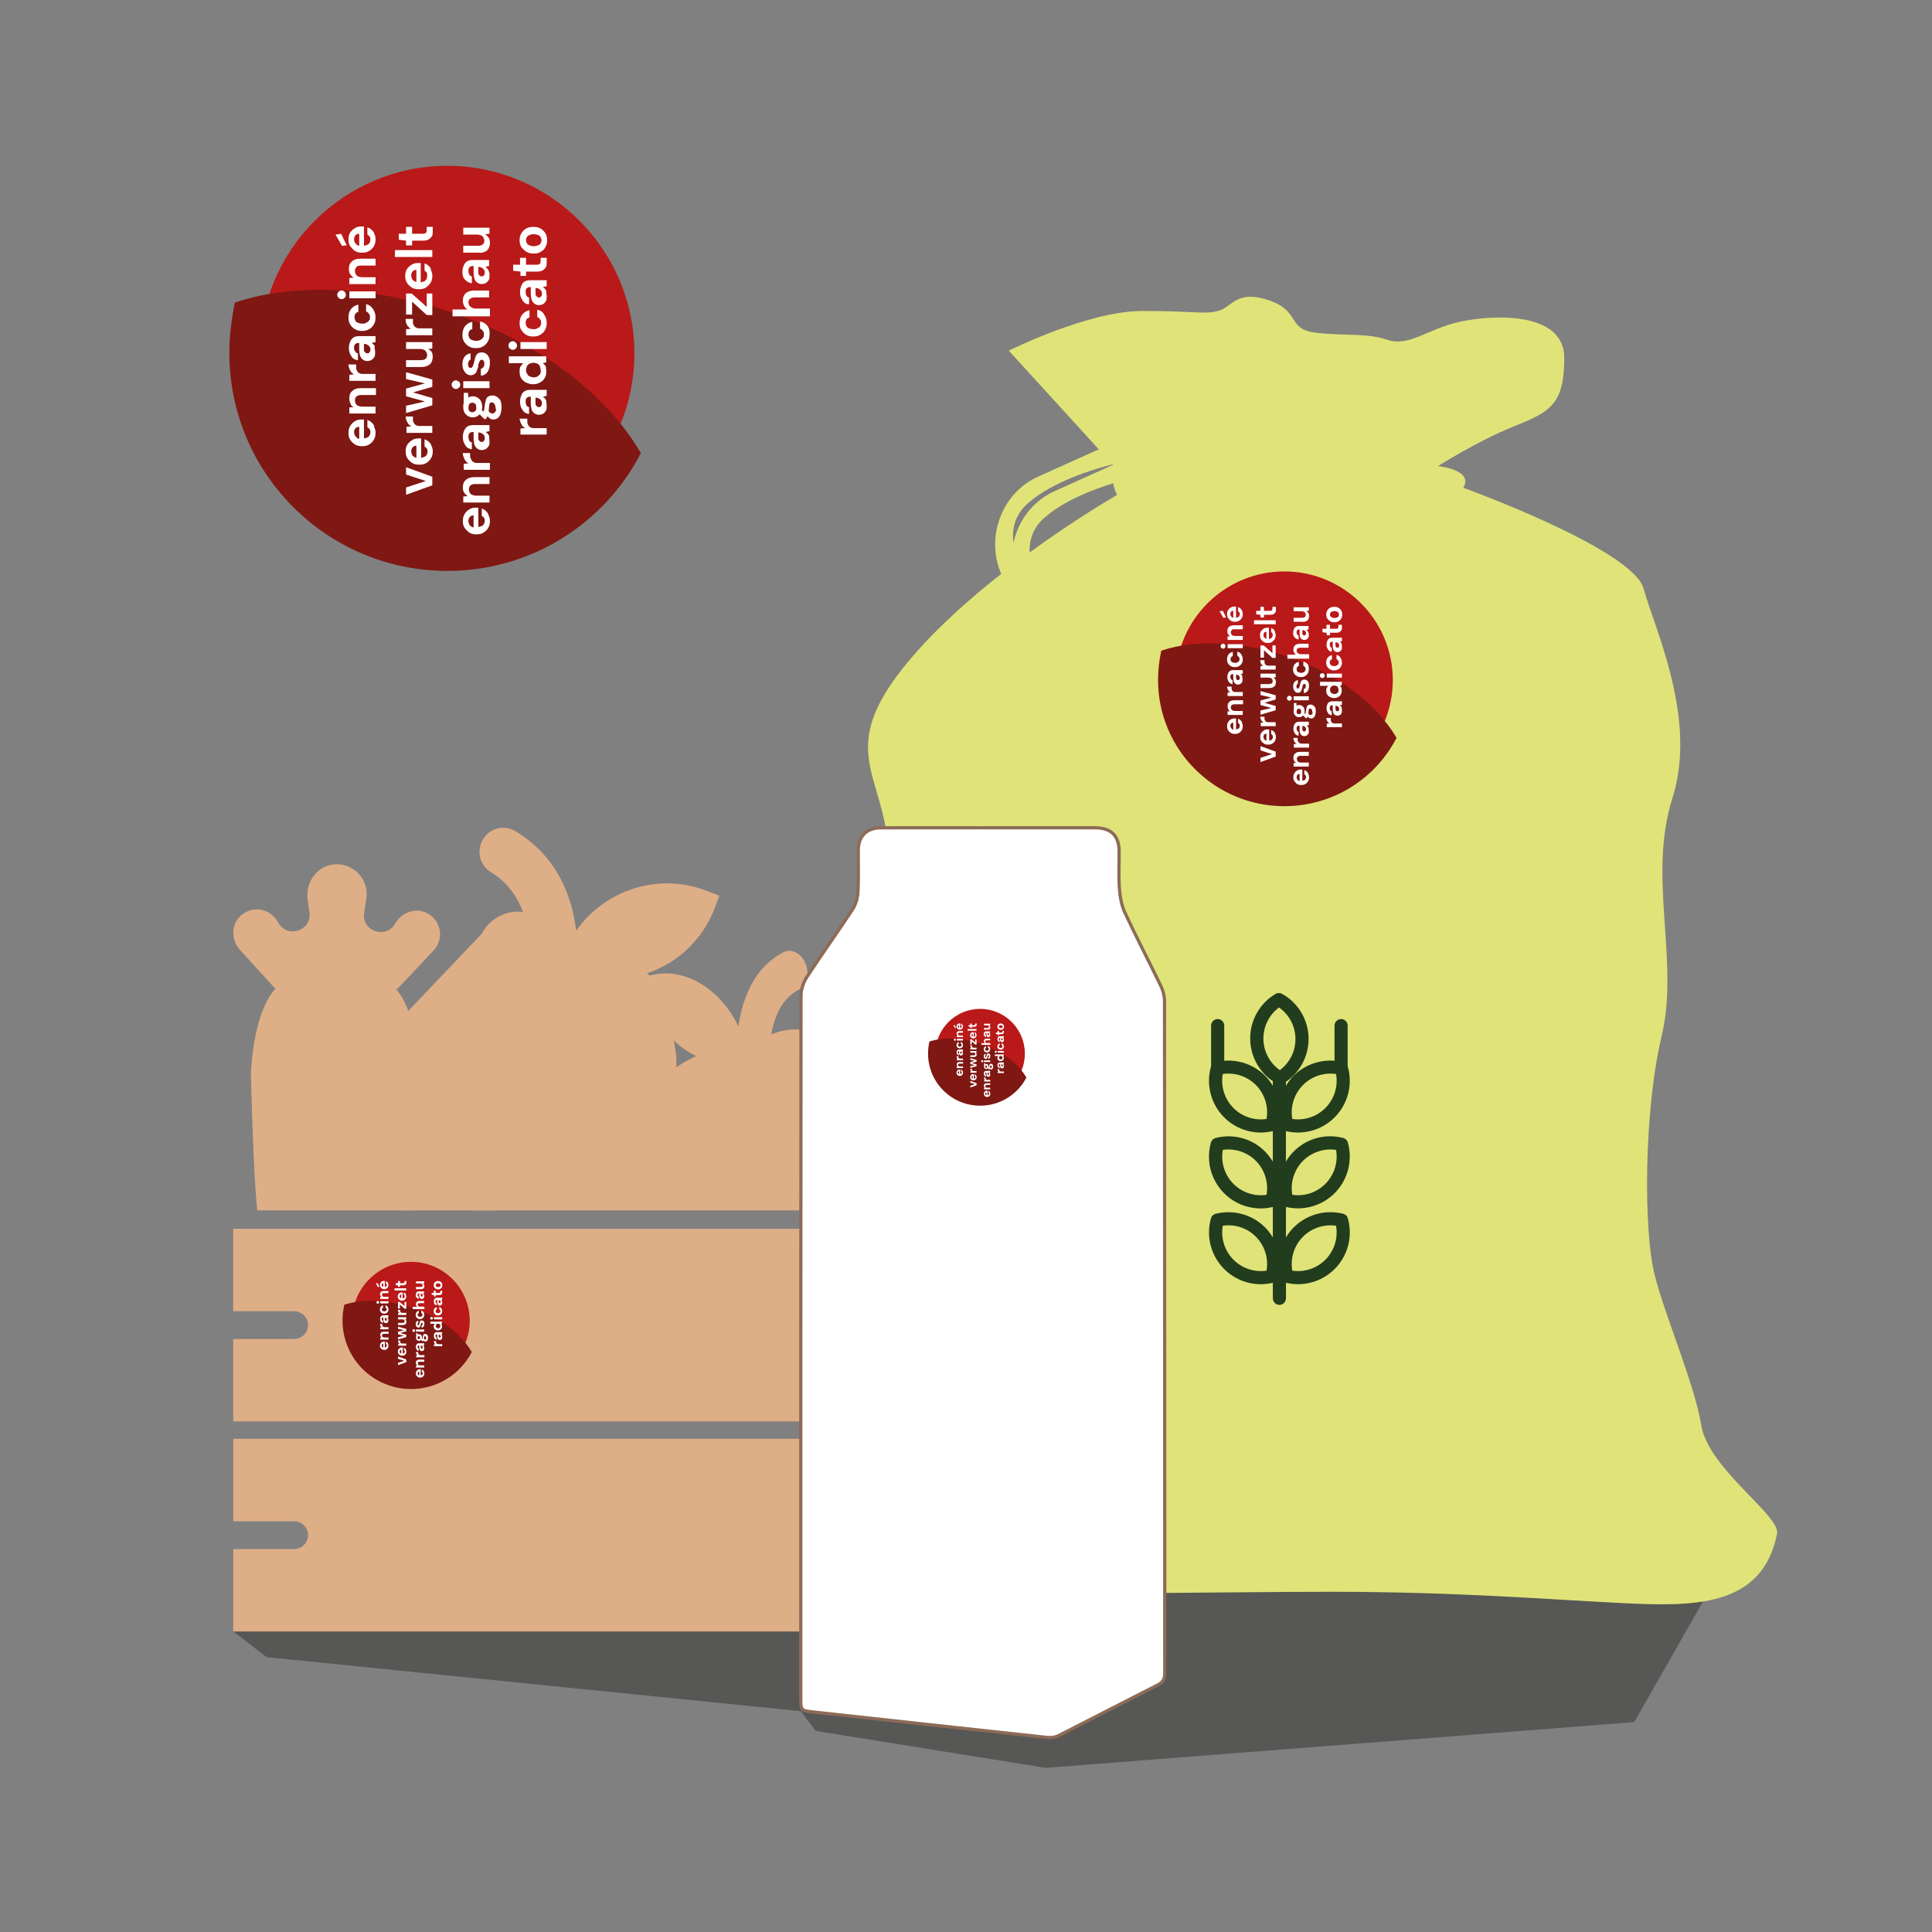 <?xml version="1.0" encoding="UTF-8"?>
<svg id="Ebene_1" data-name="Ebene 1" xmlns="http://www.w3.org/2000/svg" xmlns:xlink="http://www.w3.org/1999/xlink" viewBox="0 0 1200 1200">
  <rect x="0" y="0" width="1200" height="1200" fill="#808080" stroke="none"/>
  <defs>
    <style>
      .cls-1 {
        clip-path: url(#clippath);
      }

      .cls-2 {
        fill: none;
      }

      .cls-2, .cls-3, .cls-4, .cls-5, .cls-6, .cls-7, .cls-8, .cls-9 {
        stroke-width: 0px;
      }

      .cls-3 {
        fill: #deae87;
      }

      .cls-4 {
        fill: #b91918;
      }

      .cls-5 {
        fill: #223d1d;
      }

      .cls-6 {
        fill: #575756;
      }

      .cls-10 {
        stroke: #8c6b57;
        stroke-miterlimit: 10;
        stroke-width: 2px;
      }

      .cls-10, .cls-9 {
        fill: #fff;
      }

      .cls-7 {
        fill: #e0e378;
      }

      .cls-8 {
        fill: #7f1713;
      }
    </style>
    <clipPath id="clippath">
      <rect class="cls-2" x="71.53" y="-147.06" width="1032.34" height="1319.96"/>
    </clipPath>
  </defs>
  <g class="cls-1">
    <path class="cls-6" d="M144.86,1013.34l20.78,15.95,331.76,33.56,9.23,12.27,143,22.93,365.43-28.43,55-96.55-138.11-44.71s-558.54,20.13-560.98,25.16c-2.44,5.02-226.1,59.83-226.1,59.83"/>
    <path class="cls-7" d="M690.98,288.44l.27.3c-8.13,3.64-21.41,9.6-36.47,16.44-13.6,6.18-22.4,18.52-25.31,32.09-1.01-8.13.53-17.16,8.76-24.47,15.69-13.94,41.87-21.63,52.75-24.36M639.5,343.15c-.26-7.28,1.81-14.98,9.01-21.39,12.02-10.69,30.21-17.68,42.98-21.61.45,3.54,2.31,7.28,2.31,7.28,0,0-24.49,14-54.3,35.72M1027.61,791.34c-6.72-26.88-6.72-100.82,4.48-147.86,11.2-47.05-8.96-98.58,6.72-147.87,15.68-49.29-11.2-105.3-17.92-129.94-6.72-24.65-112.02-62.73-112.02-62.73,6.72-11.2-15.68-13.44-15.68-13.44,0,0,24.64-15.68,47.05-24.65,22.4-8.96,31.36-13.44,31.36-42.57s-44.81-26.88-64.97-22.4c-20.16,4.48-31.36,15.68-44.81,11.2-13.44-4.48-26.88-2.24-44.81-4.48-17.92-2.24-8.96-13.45-29.13-20.17-20.16-6.72-22.4,4.48-31.36,6.72-8.96,2.24-13.44,0-47.05,0s-82.89,24.65-82.89,24.65l55.89,61.3c-7.94,3.55-21.99,9.85-37.97,17.11-22.95,10.43-32.28,38.34-22.6,60.23-18.63,14.63-37.85,31.58-53.58,49.55-47.05,53.77-24.65,69.45-17.92,109.78,6.72,40.33,20.16,123.22,17.92,156.83-2.24,33.61-29.12,172.51-40.33,203.87-11.2,31.37-42.57,56.01-42.57,82.89s35.85,26.88,120.98,29.12c85.13,2.24,145.16.22,221.33.22s133.94,4.72,178.75,6.96c44.81,2.24,88.05,3.16,97.29-43.02,2.24-11.2-42.57-40.33-47.05-67.21-4.48-26.88-22.4-67.21-29.12-94.1"/>
    <path class="cls-5" d="M803.28,762.63c8.03-8.22,19.82-11.55,30.97-8.75.7.17,1.34.53,1.85,1.03.52.5.89,1.13,1.08,1.82,2.74,9.71.77,20.14-5.33,28.18-6.1,8.04-15.61,12.75-25.7,12.73-2.49,0-4.98-.31-7.4-.89v9.66c0,1.46-.78,2.81-2.04,3.54-1.26.73-2.82.73-4.08,0-1.26-.73-2.04-2.08-2.04-3.54v-9.66c-2.43.59-4.91.89-7.41.91-10.09.02-19.6-4.69-25.7-12.73-6.1-8.04-8.07-18.47-5.33-28.18.19-.69.56-1.32,1.08-1.82.52-.5,1.15-.86,1.85-1.03,11.14-2.8,22.94.52,30.97,8.74,1.74,1.81,3.26,3.81,4.53,5.98v-18.96c-2.43.6-4.92.91-7.42.92-10.09.02-19.6-4.69-25.7-12.73-6.1-8.04-8.07-18.47-5.33-28.18.19-.69.57-1.32,1.08-1.82.52-.5,1.15-.86,1.85-1.03,6.71-1.75,13.81-1.27,20.23,1.38,6.41,2.65,11.78,7.33,15.29,13.31v-18.96c-2.43.59-4.91.89-7.41.9-10.09.02-19.6-4.69-25.7-12.73-6.09-8.04-8.07-18.47-5.33-28.18.03-.08.07-.15.1-.23v-25.29c0-1.46.78-2.8,2.04-3.54,1.26-.73,2.82-.73,4.08,0,1.26.73,2.04,2.08,2.04,3.54v21.84c9.54-.77,18.93,2.73,25.64,9.56,1.74,1.81,3.26,3.82,4.53,5.98v-2.86c-9.09-6.18-14.38-16.58-14.04-27.56.34-10.98,6.27-21.03,15.72-26.63.62-.37,1.32-.56,2.04-.57.72-.01,1.42.17,2.05.52,9.72,5.43,15.94,15.5,16.42,26.63.49,11.13-4.82,21.71-14.03,27.97v2.5c1.27-2.16,2.79-4.17,4.53-5.98,6.71-6.83,16.1-10.33,25.64-9.56v-21.84c0-1.46.78-2.8,2.04-3.54,1.26-.73,2.82-.73,4.08,0,1.26.73,2.04,2.08,2.04,3.54v25.29c.02.08.07.15.1.23,2.74,9.71.77,20.14-5.33,28.18-6.1,8.04-15.61,12.75-25.7,12.73h0c-2.5,0-4.99-.31-7.42-.9v18.94c3.51-5.98,8.88-10.66,15.29-13.31,6.41-2.65,13.51-3.14,20.23-1.38.7.17,1.33.53,1.85,1.03.52.5.89,1.13,1.08,1.82,3.1,10.98.15,22.78-7.76,31.01-7.9,8.23-19.58,11.65-30.67,9v18.96c1.27-2.16,2.79-4.17,4.53-5.98"/>
    <g>
      <path class="cls-7" d="M759.49,714.22c-1.33,7.6,1.07,15.38,6.45,20.91,5.39,5.53,13.1,8.13,20.73,6.99,1.33-7.6-1.07-15.38-6.45-20.91-5.39-5.53-13.1-8.13-20.73-6.99"/>
      <path class="cls-7" d="M780.21,674.09c-5.39-5.53-13.1-8.13-20.73-6.99-1.34,7.61,1.06,15.39,6.45,20.92,5.39,5.53,13.11,8.13,20.75,6.99v-.02c1.32-7.6-1.08-15.38-6.47-20.91"/>
      <path class="cls-7" d="M823.4,688.01c5.39-5.53,7.79-13.31,6.45-20.91-7.64-1.12-15.34,1.49-20.73,7.01h0c-5.36,5.53-7.76,13.29-6.45,20.89,7.63,1.14,15.35-1.47,20.73-6.99"/>
      <path class="cls-7" d="M823.4,735.13c5.39-5.53,7.79-13.31,6.45-20.91-7.63-1.12-15.34,1.48-20.73,6.99h0c-5.37,5.53-7.77,13.31-6.45,20.91,7.63,1.14,15.35-1.47,20.73-6.99"/>
      <path class="cls-7" d="M823.4,782.24c5.39-5.53,7.79-13.31,6.45-20.91-7.63-1.11-15.33,1.49-20.73,6.99h0c-5.37,5.53-7.77,13.31-6.45,20.91,7.63,1.14,15.35-1.47,20.73-6.99"/>
      <path class="cls-7" d="M794.42,625.74c-6.18,4.6-9.79,11.89-9.71,19.6.11,7.71,3.9,14.9,10.21,19.35h0c6.2-4.59,9.81-11.88,9.71-19.59-.1-7.72-3.9-14.91-10.21-19.35"/>
      <path class="cls-7" d="M759.49,761.33c-1.33,7.6,1.07,15.38,6.45,20.91,5.39,5.53,13.1,8.13,20.73,6.99,1.33-7.6-1.07-15.38-6.45-20.91-5.39-5.53-13.1-8.13-20.73-6.99"/>
    </g>
    <path class="cls-3" d="M415.68,665.94c-19.27-14.39-41.71-20.49-63.3-15-38.17,9.63-61.59,51.95-59.03,100.86h244.66c2.44-48.91-20.98-91.23-59.03-100.86-21.59-5.49-44.03.61-63.3,15h0Z"/>
    <path class="cls-3" d="M320.32,516.35c-7.08-4.3-16.18-2.08-20.3,4.91-4.3,7.08-2.08,16.18,4.86,20.43,17.49,10.68,23.27,29.09,24.13,46.72,6.98,5.38,13.65,11.59,19.66,18.66,3.16-.38,6.32-.75,9.37-.85.16-.42.13-.75.15-1.21,1.44.39,2.68.87,4.03,1.07,8.34,2.25,16.72,2.76,24.93,1.63,24.79-2.55,47.13-18.57,56.69-43.48l3.03-7.89-8.02-3.08c-30.16-11.58-63.17-.44-80.95,24.8-2.83-22.83-12.51-46.39-37.58-61.73Z"/>
    <path class="cls-3" d="M514.53,751.8h147.07c7.33-8.71,11.81-20,11.81-32.24,0-9.31-2.67-17.84-7.07-25.34,8.02-7.76,12.93-18.62,12.93-30.69,0-23.62-19.14-42.84-42.84-42.84-11.12,0-21.03,4.22-28.62,11.12-6.03-20.95-25.09-36.38-47.93-36.38-26.64,0-48.19,20.86-49.74,47.15-4.83-2.07-10.17-3.19-15.69-3.19-16.47,0-30.52,9.83-36.64,23.97.69.09,1.29.26,1.98.43,34.65,8.71,56.46,45.77,54.74,88.01h0Z"/>
    <path class="cls-3" d="M273.24,751.8h33.88c-1.72-42.24,20-79.31,54.74-88.02,3.45-.86,6.98-1.38,10.52-1.64-.32-.16,38.01,20.6,45.63,7.88,8.94-14.93-12.78-63.76-15.71-65.3l-12.07-6.21-44.57-23.19-12.07-6.2c-12.5-6.55-27.93-1.64-34.4,10.86l-48.99,51.47c8.53,32.93,5.95,80,.77,120.35h22.27Z"/>
    <path class="cls-3" d="M144.88,944.89h37.84c4.74,0,8.62,3.88,8.62,8.62s-3.88,8.62-8.62,8.62h-37.84s0,51.2,0,51.2h534.49v-51.21h-37.85c-4.74,0-8.62-3.88-8.62-8.62s3.88-8.62,8.62-8.62h37.85s0-51.2,0-51.2H144.88v51.21Z"/>
    <path class="cls-3" d="M170.83,613.89c13.1-6.38,29.48-7.24,37.16-7.24s25.26.95,38.71,7.76l22.59-24.05c.78-.78,1.47-1.72,2.07-2.76,4.31-7.5,1.29-17.16-6.81-20.78-7.07-3.19-15.34.17-19.14,6.9-5.69,9.91-21.03,4.57-19.23-6.81l1.38-8.79c.26-1.72.26-3.53,0-5.35-1.46-10.77-11.9-18.02-22.76-15.43-9.4,2.33-15.09,11.98-13.71,21.55l1.12,7.76c1.55,11.38-13.79,16.55-19.31,6.47l-.52-.69c-.52-.95-1.21-1.89-1.98-2.76-6.03-6.64-16.72-6.47-22.5.86-4.57,5.69-3.71,14.14,1.21,19.57l21.72,23.79Z"/>
    <path class="cls-3" d="M159.79,751.8h95.78c6.81-52.33,10.26-117.59-10.86-138.88-12.67-12.84-59.31-13.19-72.15-.52-10.17,10-15.21,30-16.76,53.79,0,0,1.5,63.71,4,85.6"/>
    <path class="cls-3" d="M641.5,814.44h37.84v-51.21H144.86v51.21h37.84c4.74,0,8.62,3.88,8.62,8.62s-3.88,8.62-8.62,8.62h-37.84s0,51.2,0,51.2h534.49v-51.21h-37.84c-4.74,0-8.62-3.88-8.62-8.62s3.88-8.62,8.62-8.62Z"/>
    <path class="cls-3" d="M486.55,591.5c5-2.59,11.15.5,13.72,6.86,2.7,6.46.86,13.69-4.04,16.26-12.35,6.45-16.95,20.9-18.15,35.39-4.97,3.5-9.75,7.72-14.11,12.76-2.15-.74-4.3-1.49-6.39-1.99-.09-.37-.06-.64-.06-1.02-1,.13-1.87.35-2.8.33-5.79.72-11.54,0-17.13-2.07-16.88-5.52-31.62-21.87-37.29-43.82l-1.8-6.95,5.6-1.45c21.05-5.45,43.26,8.32,54.55,31.68,2.73-18.53,10.18-36.72,27.88-45.98Z"/>
    <path class="cls-10" d="M614.4,514.16c21.84,0,43.68,0,65.51,0,10.31,0,15.19,4.8,15.22,14.98.03,7.63-.41,15.29.16,22.88.38,5.07,1.35,10.41,3.47,14.98,7.12,15.31,14.98,30.28,22.31,45.51,1.37,2.85,2.23,6.26,2.23,9.42.11,139.1.08,278.21.16,417.31,0,3.65-1.2,5.7-4.45,7.34-20.53,10.41-40.96,21.05-61.5,31.44-1.99,1-4.61,1.41-6.84,1.17-48.47-5.2-96.92-10.55-145.38-15.84-7.75-.85-7.91-.97-7.91-8.66,0-145.39-.03-290.77.15-436.16,0-3.89,1.44-8.31,3.58-11.59,9.22-14.15,19.12-27.86,28.38-41.99,2.01-3.06,3.18-7.14,3.39-10.83.5-8.65.14-17.34.21-26.02.06-8.74,5.23-13.92,13.99-13.93,22.44-.04,44.87-.01,67.31-.02"/>
  </g>
  <path class="cls-4" d="M277.86,335.62c64.1,0,116.18-52.08,116.18-116.18s-52.08-116.45-116.18-116.45-116.45,52.08-116.45,116.18,52.08,116.45,116.45,116.45"/>
  <path class="cls-8" d="M277.86,354.59c52.35,0,97.75-29.65,120.19-73.18-46.21-79.06-174.68-119.66-252.13-93.48-2.14,10.15-3.47,20.57-3.47,31.25,0,74.78,60.63,135.41,135.41,135.41"/>
  <g>
    <path class="cls-9" d="M339.03,180.18c-.27-.53-.53-.8-.8-1.07-.27-.27-.8-.53-1.07-.8l2.4-.53v-3.74h-10.15c-1.34,0-2.67.27-3.47.8-1.07.53-1.6,1.34-2.14,2.67s-.8,2.4-.8,4.01c0,1.34.27,2.67.8,3.74s1.07,1.87,1.87,2.67,1.87,1.07,2.94,1.07v-4.27c-.8,0-1.34-.53-1.6-1.07-.27-.53-.53-1.34-.53-2.14s0-1.34.27-1.87.53-.8,1.07-1.07,1.07-.27,1.87-.27v4.01c0,1.6.27,2.94.53,4.01.53,1.07,1.07,1.87,1.87,2.4s1.6.8,2.67.8c.8,0,1.6-.27,2.4-.53.8-.53,1.34-1.07,1.87-1.87.53-.8.53-1.87.53-3.21,0-.53,0-1.34-.27-1.87.27-.8,0-1.34-.27-1.87ZM336.36,183.65c-.27.27-.27.53-.53.8-.27.27-.53.27-1.07.27-.27,0-.8,0-1.07-.27s-.53-.53-.8-.8c-.27-.53-.27-1.07-.27-1.6v-3.21h0c.53,0,1.07.27,1.6.27.53.27.8.53,1.34.8.27.27.53.8.8,1.07.27.53.27.8.27,1.34s-.27,1.07-.27,1.34Z"/>
    <rect class="cls-9" x="323.27" y="212.49" width="16.29" height="4.27"/>
    <path class="cls-9" d="M333.68,192.46v4.54c.53,0,.8.27,1.34.8s.53.8.8,1.07c.27.53.27,1.07.27,1.6s0,1.07-.27,1.6c-.27.53-.53.8-1.07,1.34-.53.27-.8.53-1.6.8-.53.27-1.34.27-1.87.27-1.07,0-1.87-.27-2.67-.53-.8-.27-1.34-.8-1.6-1.34s-.53-1.34-.53-2.14.27-1.6.53-2.14c.53-.53,1.07-1.07,1.87-1.07v-4.54c-1.87.27-3.47,1.34-4.54,2.67-1.07,1.34-1.6,3.21-1.6,5.34,0,1.6.27,3.21,1.07,4.27s1.6,2.14,2.94,2.94,2.67,1.07,4.54,1.07c1.6,0,2.94-.27,4.27-1.07,1.34-.8,2.14-1.6,2.94-2.94s1.07-2.67,1.07-4.27c0-2.14-.53-3.74-1.6-5.34-.8-1.6-2.4-2.67-4.27-2.94Z"/>
    <path class="cls-9" d="M318.46,217.3c.8,0,1.34-.27,1.87-.8s.8-1.07.8-1.87-.27-1.34-.8-1.87c-.53-.53-1.07-.8-1.87-.8s-1.34.27-1.87.8-.8,1.07-.8,1.87.27,1.34.8,1.87c.8.53,1.34.8,1.87.8Z"/>
    <path class="cls-9" d="M338.49,226.92c-.27-.53-.8-.8-1.34-1.34l2.14-.53v-3.74h-23.24v4.27h9.08c-.8.53-1.34,1.34-1.87,2.14s-.53,1.87-.53,3.21c0,1.6.27,2.94,1.07,4.01.8,1.34,1.87,2.14,2.94,2.67,1.34.53,2.67,1.07,4.27,1.07s2.94-.27,4.27-1.07c1.34-.53,2.4-1.6,2.94-2.67.8-1.07,1.07-2.4,1.07-4.01,0-.8,0-1.6-.27-2.4.27-.53,0-1.07-.53-1.6ZM335.55,232.26c-.53.53-1.07,1.07-1.6,1.6-.8.27-1.6.53-2.4.53s-1.6-.27-2.4-.53c-.8-.27-1.34-.8-1.6-1.6-.8-.8-.8-1.6-.8-2.4s.27-1.6.53-2.4c.27-.53.8-1.07,1.6-1.6.8-.27,1.6-.53,2.4-.53,1.07,0,1.87.27,2.4.53.8.27,1.34.8,1.6,1.6.27.53.53,1.34.53,2.4.27.8,0,1.6-.27,2.4Z"/>
    <path class="cls-9" d="M323.27,171.36h3.47v-2.67h6.94c1.34,0,2.67-.27,3.47-.8.8-.53,1.34-1.07,1.87-1.87s.53-1.87.53-2.94v-2.94h-3.74v2.14c0,.8-.27,1.34-.53,1.6s-.8.53-1.6.53h-6.94v-4.27h-3.74v4.27h-4.27v3.74l4.54.53v2.67Z"/>
    <path class="cls-9" d="M339.03,248.28c-.27-.53-.53-.8-.8-1.07-.27-.27-.8-.53-1.07-.8l2.4-.53v-3.74h-10.15c-1.34,0-2.67.27-3.47.8-1.07.53-1.6,1.34-2.14,2.67s-.8,2.4-.8,4.01c0,1.34.27,2.67.8,3.74.53,1.07,1.07,1.87,1.87,2.67.8.53,1.87,1.07,2.94,1.07v-4.27c-.8,0-1.34-.53-1.6-1.07s-.53-1.34-.53-2.14,0-1.34.27-1.87.53-.8,1.07-1.07,1.07-.27,1.87-.27v4.01c0,1.6.27,2.94.53,4.01s1.07,1.87,1.87,2.4c.8.53,1.6.8,2.67.8.8,0,1.6-.27,2.4-.53.8-.53,1.34-1.07,1.87-1.87s.53-1.87.53-3.21c0-.53,0-1.34-.27-1.87.27-.8,0-1.34-.27-1.87ZM336.36,251.76c-.27.27-.27.53-.53.8s-.53.27-1.07.27c-.27,0-.8,0-1.07-.27s-.53-.53-.8-.8c-.27-.53-.27-1.07-.27-1.6v-3.21h0c.53,0,1.07.27,1.6.27.53.27.8.53,1.34.8.27.27.53.8.8,1.07.27.53.27.8.27,1.34s-.27,1.07-.27,1.34Z"/>
    <path class="cls-9" d="M327.01,156.41c1.34.8,2.67,1.07,4.54,1.07,1.6,0,3.21-.27,4.27-1.07,1.34-.8,2.4-1.6,2.94-2.94.8-1.34,1.07-2.67,1.07-4.27s-.27-2.94-1.07-4.27-1.6-2.14-2.94-2.94-2.67-1.07-4.54-1.07c-1.6,0-3.21.27-4.54,1.07-1.34.8-2.14,1.6-2.94,2.94-.8,1.34-1.07,2.67-1.07,4.27s.27,2.94,1.07,4.27c.8,1.07,1.87,2.14,3.21,2.94ZM327.27,147.32c.27-.53.8-1.07,1.6-1.34.8-.27,1.6-.53,2.67-.53s1.87.27,2.67.53,1.34.8,1.6,1.34.53,1.07.53,1.87-.27,1.34-.53,1.87-.8,1.07-1.6,1.34c-.8.27-1.6.53-2.67.53s-1.87-.27-2.67-.53-1.34-.8-1.6-1.34c-.53-.53-.53-1.34-.53-1.87,0-.8,0-1.34.53-1.87Z"/>
    <path class="cls-9" d="M304.04,191.66h-8.55c-1.07,0-1.87-.27-2.4-.53-.53-.27-1.07-.8-1.6-1.34-.27-.53-.53-1.34-.53-1.87,0-1.07.27-1.87,1.07-2.4.8-.53,1.6-.8,2.94-.8h8.81v-4.27h-9.08c-1.6,0-2.94.27-4.01.8-1.07.53-1.87,1.07-2.4,2.14-.53.8-.8,2.14-.8,3.47,0,1.07.27,2.14.8,3.21.53.8,1.07,1.6,2.14,2.14h-9.35v4.27h23.24v-4.81h-.27Z"/>
    <path class="cls-9" d="M294.96,300.63h9.08v-4.27h-9.35c-1.6,0-2.94.27-4.01.8-1.07.53-1.87,1.34-2.4,2.14s-.8,2.14-.8,3.47.27,2.4.8,3.21c.53.8,1.34,1.6,2.14,2.14l-2.67.27v3.74h16.29v-4.27h-8.55c-.8,0-1.6-.27-2.4-.53-.53-.27-1.07-.8-1.34-1.34s-.53-1.34-.53-1.87c0-1.07.27-1.87,1.07-2.67.53-.53,1.6-.8,2.67-.8Z"/>
    <rect class="cls-9" x="287.75" y="236.8" width="16.29" height="4.27"/>
    <path class="cls-9" d="M290.15,174.83c.8.53,1.87,1.07,2.94,1.07v-4.27c-.8,0-1.34-.53-1.6-1.07-.27-.53-.53-1.34-.53-2.14s0-1.34.27-1.87.53-.8,1.07-1.07,1.07-.27,1.87-.27v4.01c0,1.6.27,2.94.53,4.01s1.07,1.87,1.87,2.4,1.6.8,2.67.8c.8,0,1.6-.27,2.4-.53.8-.53,1.34-1.07,1.87-1.87.53-.8.53-1.87.53-3.21,0-.53,0-1.34-.27-1.87s-.27-1.07-.53-1.34c-.27-.53-.53-.8-.8-1.07s-.8-.53-1.07-.8l2.4-.53v-3.74h-10.15c-1.34,0-2.67.27-3.47.8s-1.6,1.34-2.14,2.67-.8,2.4-.8,4.01c0,1.34.27,2.67.8,3.74.53.8,1.34,1.6,2.14,2.14ZM297.09,165.75h0c.53,0,1.07.27,1.6.27.53.27.8.53,1.34.8.27.27.53.8.8,1.07.27.53.27.8.27,1.34s0,.8-.27,1.34c-.27.27-.27.53-.53.8-.27.27-.53.27-1.07.27-.27,0-.8,0-1.07-.27-.27-.27-.53-.53-.8-.8-.27-.53-.27-1.07-.27-1.6,0,0,0-3.21,0-3.21Z"/>
    <path class="cls-9" d="M301.1,156.41c1.07-.53,1.87-1.07,2.4-2.14s.8-2.14.8-3.47-.27-2.4-.8-3.21c-.53-.8-1.34-1.6-2.14-2.14l2.67-.27v-3.74h-16.29v4.27h8.81c.8,0,1.6.27,2.4.53.53.27,1.07.8,1.34,1.34s.53,1.34.53,1.87c0,1.07-.27,1.87-1.07,2.4-.53.53-1.6.8-2.94.8h-9.08v4.27h9.35c1.6.27,2.94,0,4.01-.53Z"/>
    <path class="cls-9" d="M302.7,202.34c-1.07-1.34-2.67-2.4-4.54-2.67v4.54c.53,0,.8.27,1.34.8.27.27.53.8.8,1.07.27.53.27,1.07.27,1.6s0,1.07-.27,1.6c-.27.53-.53.8-1.07,1.34-.53.27-.8.53-1.6.8-.53.27-1.34.27-1.87.27-1.07,0-1.87-.27-2.67-.53-.8-.27-1.34-.8-1.6-1.34s-.53-1.34-.53-2.14.27-1.6.53-2.14c.53-.53,1.07-1.07,1.87-1.07v-4.54c-1.87.27-3.47,1.34-4.54,2.67s-1.6,3.21-1.6,5.34c0,1.6.27,3.21,1.07,4.27.8,1.34,1.6,2.14,2.94,2.94s2.67,1.07,4.54,1.07c1.6,0,2.94-.27,4.27-1.07,1.34-.8,2.14-1.6,2.94-2.94s1.07-2.67,1.07-4.27c.27-2.4-.27-4.27-1.34-5.61Z"/>
    <path class="cls-9" d="M303.77,222.11c-.53-1.07-1.07-1.87-1.87-2.4s-1.6-.8-2.67-.8-2.14.27-2.67.8-1.07,1.34-1.34,2.14c-.27,1.07-.53,2.14-.8,3.21-.27.8-.27,1.34-.53,1.87-.27.53-.27.8-.53,1.07-.53.53-.8.53-1.07.53-.53,0-.8-.27-1.07-.53s-.53-1.07-.53-1.87.27-1.34.53-1.87c.27-.53.8-.8,1.07-.8v-4.01c-1.6.27-2.67.8-3.74,2.14-.8,1.07-1.34,2.67-1.34,4.81,0,1.34.27,2.4.8,3.47s1.07,1.87,1.87,2.4,1.6.8,2.67.8c.8,0,1.34-.27,1.87-.53.53-.27,1.07-.8,1.34-1.34s.53-1.34.8-1.87c.27-.8.53-1.6.53-2.4s.27-1.34.53-1.87c.27-.53.27-.8.53-1.07s.53-.53,1.07-.53c.27,0,.53,0,.8.27s.53.53.53.8c.27.27.27.8.27,1.34s0,1.07-.27,1.6c-.27.53-.53.8-.8,1.07-.27.27-.8.53-1.07.53v4.27c1.07,0,2.14-.53,2.94-1.07s1.6-1.6,1.87-2.67c.53-1.07.8-2.4.8-4.01,0-1.34,0-2.4-.53-3.47Z"/>
    <path class="cls-9" d="M287.48,281.67c0,.8.27,1.87.53,2.4s.53,1.34,1.07,2.14,1.07,1.07,1.87,1.6l-2.94.27v3.74h16.29v-4.27h-7.48c-.8,0-1.6,0-2.14-.27s-1.07-.53-1.34-.8c-.27-.53-.53-.8-.8-1.34-.53-.8-.53-1.34-.53-2.14v-1.6h-4.54v.27Z"/>
    <path class="cls-9" d="M301.9,317.46c-.8-.8-1.87-1.34-2.67-1.6v4.54c.53.27,1.07.8,1.34,1.07.27.53.53,1.07.53,1.87s-.27,1.6-.53,2.14-.8,1.07-1.6,1.34c-.53.27-1.07.27-1.87.53v-12.02h-1.6c-1.6,0-2.94.27-4.01,1.07-1.07.53-2.14,1.6-2.94,2.94s-1.07,2.67-1.07,4.27.27,3.21,1.07,4.27,1.87,2.14,2.94,2.94c1.34.8,2.67,1.07,4.54,1.07,1.6,0,3.21-.27,4.27-1.07,1.34-.8,2.14-1.6,2.94-2.94s1.07-2.67,1.07-4.27c0-1.34-.27-2.4-.8-3.47-.27-1.07-.8-1.87-1.6-2.67ZM291.48,325.74c-.27-.53-.53-1.34-.53-2.14,0-1.07.27-1.87.8-2.4.53-.8,1.34-1.07,2.4-1.07v7.48c-.53,0-.8-.27-1.34-.53s-1.07-.8-1.34-1.34Z"/>
    <path class="cls-9" d="M283.2,236.26c-.8,0-1.34.27-1.87.8s-.8,1.07-.8,1.87.27,1.34.8,1.87,1.07.8,1.87.8,1.34-.27,1.87-.8.8-1.07.8-1.87-.27-1.34-.8-1.87c-.8-.53-1.34-.8-1.87-.8Z"/>
    <path class="cls-9" d="M303.5,270.19c-.27-.53-.53-.8-.8-1.07-.27-.27-.8-.53-1.07-.8l2.4-.53v-3.74h-10.15c-1.34,0-2.67.27-3.47.8s-1.6,1.34-2.14,2.67-.8,2.4-.8,4.01c0,1.34.27,2.67.8,3.74s1.07,1.87,1.87,2.67c.8.53,1.87,1.07,2.94,1.07v-4.27c-.8,0-1.34-.53-1.6-1.07-.27-.53-.53-1.34-.53-2.14s0-1.34.27-1.87.53-.8,1.07-1.07c.53-.27,1.07-.27,1.87-.27v4.01c0,1.6.27,2.94.53,4.01.53,1.07,1.07,1.87,1.87,2.4s1.6.8,2.67.8c.8,0,1.6-.27,2.4-.53.8-.53,1.34-1.07,1.87-1.87.53-.8.53-1.87.53-3.21,0-.53,0-1.34-.27-1.87.27-1.07,0-1.6-.27-1.87ZM300.83,273.39c-.27.27-.27.53-.53.8-.27.27-.53.27-1.07.27-.27,0-.8,0-1.07-.27l-.8-.8c-.27-.53-.27-1.07-.27-1.6v-3.21h0c.53,0,1.07.27,1.6.27.53.27.8.53,1.34.8s.53.8.8,1.07c.27.53.27.8.27,1.34,0,.53,0,1.07-.27,1.34Z"/>
    <path class="cls-9" d="M308.58,246.41c-.8-.53-1.87-.8-2.67-.8-1.07,0-1.87.27-2.4.53-.8.53-1.34,1.07-1.6,1.87s-.53,2.14-.8,3.47c0,.8-.27,1.6-.27,2.14s-.27,1.07-.27,1.34-.27.53-.27.8h0l-1.07-1.07c.27-.53.27-1.34.27-2.14,0-1.34-.27-2.4-.8-3.47s-1.34-1.6-2.14-2.14-1.87-.8-2.94-.8-1.87.27-2.67.8l-.27-2.94h-2.67v6.41c-.27.8-.27,1.6-.27,2.4,0,1.34.27,2.67.8,3.47.53,1.07,1.34,1.6,2.14,2.14s1.87.8,2.94.8,2.14-.27,2.94-.8c.53-.27.8-.53,1.34-1.07l2.94,2.94h.8c.27-.27.53-.53.8-1.07.27-.27.27-.53.27-.8l1.6,1.6c.53.27,1.34.53,2.14.53,1.07,0,2.14-.27,2.94-1.07s1.34-1.6,1.6-2.67.53-2.4.53-4.01-.27-3.21-.8-4.27c-.53-.8-1.34-1.6-2.14-2.14ZM295.22,255.23c-.53.53-1.07.8-1.87.8s-1.6-.27-1.87-.8c-.53-.53-.53-1.34-.53-2.14s.27-1.6.53-2.14c.53-.53,1.07-.8,1.87-.8s1.6.27,1.87.8c.53.53.53,1.07.53,2.14.27.8,0,1.6-.53,2.14ZM308.04,254.96c-.27.53-.53,1.07-.8,1.34s-.8.53-1.34.53-1.07-.27-1.6-.53c-.27-.27-.53-.53-.8-1.07,0-.8.27-1.6.27-2.4,0-1.34.27-2.14.53-2.4.27-.53.8-.53,1.34-.53s.8.27,1.07.53.53.8.8,1.34.27,1.07.27,1.87c.53.27.27.8.27,1.34Z"/>
    <path class="cls-9" d="M252.22,268.85h16.29v-4.27h-7.48c-.8,0-1.6,0-2.14-.27s-1.07-.53-1.34-.8c-.27-.53-.53-.8-.8-1.34s-.27-1.07-.27-1.87v-1.6h-4.54c0,.8.27,1.87.53,2.4s.53,1.34,1.07,2.14c.53.53,1.07,1.07,1.87,1.6l-2.94.27v3.74h-.27Z"/>
    <polygon class="cls-9" points="265.04 195.67 268.52 195.67 268.52 182.31 265.04 182.31 265.04 190.59 255.69 182.31 252.22 182.31 252.22 195.4 255.96 195.4 255.96 187.39 265.04 195.67"/>
    <polygon class="cls-9" points="252.22 294.76 264.51 298.76 252.22 302.77 252.22 307.31 268.52 301.43 268.52 296.09 252.22 290.22 252.22 294.76"/>
    <path class="cls-9" d="M252.22,200.47c.27.8.53,1.34,1.07,2.14.53.53,1.07,1.07,1.87,1.6l-2.94.27v3.74h16.29v-4.27h-7.48c-.8,0-1.6,0-2.14-.27s-1.07-.53-1.34-.8-.53-.8-.8-1.34-.27-1.07-.27-1.87v-1.6h-4.54c0,.8,0,1.6.27,2.4Z"/>
    <path class="cls-9" d="M266.38,165.22c-.8-.8-1.87-1.34-2.67-1.6v4.54c.53.27,1.07.8,1.34,1.07.27.53.27,1.34.27,2.14s-.27,1.6-.53,2.14c-.27.53-.8,1.07-1.6,1.34-.53.27-1.07.27-1.87.53v-12.02h-1.6c-1.6,0-2.94.27-4.01,1.07-1.07.53-2.14,1.6-2.94,2.67-.8,1.34-1.07,2.67-1.07,4.27s.27,3.21,1.07,4.27c.8,1.34,1.87,2.14,2.94,2.94,1.34.8,2.67,1.07,4.54,1.07,1.6,0,3.21-.27,4.27-1.07s2.14-1.6,2.94-2.94,1.07-2.67,1.07-4.27c0-1.34-.27-2.4-.8-3.47,0-1.07-.53-1.87-1.34-2.67ZM255.96,173.23c-.27-.53-.53-1.34-.53-2.14,0-1.07.27-1.87.8-2.4.53-.8,1.34-1.07,2.4-1.07v7.48c-.53,0-.8-.27-1.34-.53-.53-.27-1.07-.53-1.34-1.34Z"/>
    <path class="cls-9" d="M266.38,274.46c-.8-.8-1.87-1.34-2.67-1.6v4.54c.53.27,1.07.8,1.34,1.07.27.53.53,1.07.53,1.87s-.27,1.6-.53,2.14-.8,1.07-1.6,1.34c-.53.27-1.07.27-1.87.53v-12.02h-1.6c-1.6,0-2.94.27-4.01,1.07-1.07.53-2.14,1.6-2.94,2.67-.8,1.34-1.07,2.67-1.07,4.27s.27,3.21,1.07,4.27c.8,1.34,1.87,2.14,2.94,2.94,1.34.8,2.67,1.07,4.54,1.07,1.6,0,3.21-.27,4.27-1.07,1.34-.8,2.14-1.6,2.94-2.94s1.07-2.67,1.07-4.27c0-1.34-.27-2.4-.8-3.47-.27-.8-.8-1.87-1.6-2.4ZM255.96,282.47c-.27-.53-.53-1.34-.53-2.14,0-1.07.27-1.87.8-2.4.53-.8,1.34-1.07,2.4-1.07v7.48c-.53,0-.8-.27-1.34-.53s-1.07-.8-1.34-1.34Z"/>
    <path class="cls-9" d="M265.84,216.77l2.67-.27v-4.01h-16.29v4.27h8.81c.8,0,1.6.27,2.4.53.53.27,1.07.8,1.34,1.34s.53,1.34.53,1.87c0,1.07-.27,1.87-1.07,2.4-.53.53-1.6.8-2.94.8h-9.08v4.27h9.35c1.6,0,2.94-.27,4.01-.8s1.87-1.07,2.4-2.14c.53-1.07.8-2.14.8-3.47s-.27-2.4-.8-3.21c-.53-.53-1.07-1.07-2.14-1.6Z"/>
    <polygon class="cls-9" points="268.52 235.73 252.22 231.19 252.22 235.46 263.97 238.13 252.22 241.34 252.22 246.15 263.97 249.35 252.22 252.02 252.22 256.56 268.52 251.76 268.52 247.22 256.5 243.74 268.52 240.27 268.52 235.73"/>
    <path class="cls-9" d="M252.22,152.4h3.74v-2.94h6.94c1.34,0,2.67-.27,3.47-.8.8-.53,1.34-1.07,1.87-1.87s.53-1.87.53-2.94v-2.94h-3.74v2.14c0,.8-.27,1.34-.53,1.6-.27.27-.8.53-1.6.53h-6.94v-4.27h-3.74v4.27h-4.54v3.74l4.54.53v2.94Z"/>
    <rect class="cls-9" x="245.28" y="155.34" width="23.24" height="4.27"/>
    <path class="cls-9" d="M230.86,142.78c-.8-.8-1.87-1.34-2.67-1.6v4.54c.53.27,1.07.8,1.34,1.07s.53,1.07.53,1.87-.27,1.6-.53,2.14-.8,1.07-1.6,1.34c-.53.27-1.07.27-1.87.53v-12.02h-1.6c-1.6,0-2.94.27-4.01,1.07-1.07.53-2.14,1.6-2.94,2.67-.8,1.34-1.07,2.67-1.07,4.27s.27,3.21,1.07,4.27,1.87,2.14,2.94,2.94c1.34.8,2.67,1.07,4.54,1.07,1.6,0,3.21-.27,4.27-1.07,1.34-.8,2.14-1.6,2.94-2.94s1.07-2.67,1.07-4.27c0-1.34-.27-2.4-.8-3.47,0-.8-.8-1.6-1.6-2.4ZM220.44,150.8c-.27-.53-.53-1.34-.53-2.14,0-1.07.27-1.87.8-2.4.53-.8,1.34-1.07,2.4-1.07v7.48c-.53,0-.8-.27-1.34-.53-.27-.27-.8-.8-1.34-1.34Z"/>
    <path class="cls-9" d="M230.86,262.44c-.8-.8-1.87-1.34-2.67-1.6v4.54c.53.27,1.07.8,1.34,1.07.27.53.53,1.07.53,1.87s-.27,1.6-.53,2.14c-.27.53-.8,1.07-1.6,1.34-.53.27-1.07.27-1.87.53v-11.75h-1.6c-1.6,0-2.94.27-4.01,1.07-1.07.53-2.14,1.6-2.94,2.94-.8,1.34-1.07,2.67-1.07,4.27s.27,3.21,1.07,4.27c.8,1.34,1.87,2.14,2.94,2.94,1.34.8,2.67,1.07,4.54,1.07,1.6,0,3.21-.27,4.27-1.07,1.34-.8,2.14-1.6,2.94-2.94s1.07-2.67,1.07-4.27c0-1.34-.27-2.4-.8-3.47,0-1.34-.8-2.14-1.6-2.94ZM220.44,270.45c-.27-.53-.53-1.34-.53-1.87,0-1.07.27-1.87.8-2.4.53-.8,1.34-1.07,2.4-1.07v7.48c-.53,0-.8-.27-1.34-.53-.27-.53-.8-.8-1.34-1.6Z"/>
    <path class="cls-9" d="M232.73,214.9c-.27-.53-.53-.8-.8-1.07s-.8-.53-1.07-.8l2.4-.53v-3.74h-10.15c-1.34,0-2.67.27-3.47.8s-1.6,1.34-2.14,2.67-.8,2.4-.8,4.01c0,1.34.27,2.67.8,3.74.53,1.07,1.07,1.87,1.87,2.67.8.53,1.87,1.07,2.94,1.07v-4.27c-.8,0-1.34-.53-1.6-1.07-.53-.53-.8-1.34-.8-2.14s0-1.34.27-1.87.53-.8,1.07-1.07c.53-.27,1.07-.27,1.87-.27v4.01c0,1.6.27,2.94.53,4.01.53,1.07,1.07,1.87,1.87,2.4s1.6.8,2.67.8c.8,0,1.6-.27,2.4-.53.8-.53,1.34-1.07,1.87-1.87s.53-1.87.53-3.21c0-.53,0-1.34-.27-1.87s.27-1.34,0-1.87ZM229.79,218.37c-.27.27-.27.53-.53.8-.27.27-.53.27-1.07.27-.27,0-.8,0-1.07-.27s-.53-.53-.8-.8c-.27-.53-.27-1.07-.27-1.6v-3.21h0c.53,0,1.07.27,1.6.27.53.27.8.53,1.34.8.27.27.53.8.8,1.07s.27.8.27,1.34,0,1.07-.27,1.34Z"/>
    <path class="cls-9" d="M227.38,188.99v4.54c.53,0,.8.27,1.34.8.27.27.53.8.8,1.07.27.53.27,1.07.27,1.6s0,1.07-.27,1.6c-.27.53-.53.8-1.07,1.34-.53.27-.8.53-1.6.8-.53.27-1.34.27-1.87.27-1.07,0-1.87-.27-2.67-.53s-1.34-.8-1.6-1.34-.53-1.34-.53-2.14.27-1.6.53-2.14c.53-.53,1.07-1.07,1.87-1.07v-4.54c-1.87.27-3.47,1.34-4.54,2.67-1.07,1.34-1.6,3.21-1.6,5.34,0,1.6.27,3.21,1.07,4.27.8,1.34,1.6,2.14,2.94,2.94s2.67,1.07,4.54,1.07c1.6,0,2.94-.27,4.27-1.07,1.34-.8,2.14-1.6,2.94-2.94s1.07-2.67,1.07-4.27c0-2.14-.53-3.74-1.6-5.34s-2.4-2.67-4.27-2.94Z"/>
    <path class="cls-9" d="M216.43,226.38c0,.8.27,1.87.53,2.4.27.8.53,1.34,1.07,2.14s1.07,1.07,1.87,1.6l-2.94.27v3.74h16.29v-4.27h-7.48c-.8,0-1.6,0-2.14-.27-.53-.27-1.07-.53-1.34-.8-.27-.53-.53-.8-.8-1.34-.27-.53-.27-1.07-.27-1.87v-1.6s-4.81,0-4.81,0Z"/>
    <path class="cls-9" d="M322.73,259.77c0,.8.27,1.87.53,2.4.27.8.53,1.34,1.07,2.14s1.07,1.07,1.87,1.6l-2.94.27v3.74h16.29v-4.01h-7.48c-.8,0-1.6,0-2.14-.27-.53-.27-1.07-.53-1.34-.8-.27-.53-.53-.8-.8-1.34-.27-.53-.27-1.07-.27-1.87v-1.6h-4.81v-.27Z"/>
    <path class="cls-9" d="M224.18,164.95h9.08v-4.27h-9.35c-1.6,0-2.94.27-4.01.8-1.07.53-1.87,1.34-2.4,2.14-.53.8-.8,2.14-.8,3.47s.27,2.4.8,3.21c.53.8,1.34,1.6,2.14,2.14l-2.67.27v3.74h16.29v-4.27h-8.55c-.8,0-1.6-.27-2.4-.53-.53-.27-1.07-.8-1.34-1.34s-.53-1.34-.53-1.87c0-1.07.27-1.87,1.07-2.67.27-.53,1.34-.8,2.67-.8Z"/>
    <rect class="cls-9" x="216.97" y="180.98" width="16.29" height="4.27"/>
    <path class="cls-9" d="M219.64,252.82l-2.67.27v3.74h16.29v-4.27h-8.55c-.8,0-1.6-.27-2.4-.53-.53-.27-1.07-.8-1.34-1.34s-.53-1.34-.53-1.87c0-1.07.27-1.87,1.07-2.67.8-.53,1.6-.8,2.94-.8h9.08v-4.27h-9.35c-1.6,0-2.94.27-4.01.8s-1.87,1.34-2.4,2.14c-.53.8-.8,2.14-.8,3.47s.27,2.4.8,3.21c0,.8.8,1.6,1.87,2.14Z"/>
    <path class="cls-9" d="M212.16,180.44c-.8,0-1.34.27-1.87.8s-.8,1.07-.8,1.87.27,1.34.8,1.87c.53.53,1.07.8,1.87.8s1.34-.27,1.87-.8c.53-.53.8-1.07.8-1.87s-.27-1.34-.8-1.87c-.53-.53-1.07-.8-1.87-.8Z"/>
    <path class="cls-9" d="M215.36,152.4l-2.94.27-4.01-6.94,3.47-.53,3.47,7.21Z"/>
  </g>
  <path class="cls-4" d="M797.76,489.74c37.15,0,67.33-30.18,67.33-67.33s-30.18-67.49-67.33-67.49-67.49,30.18-67.49,67.33,30.18,67.49,67.49,67.49"/>
  <path class="cls-8" d="M797.76,500.73c30.34,0,56.65-17.18,69.65-42.41-26.78-45.82-101.23-69.34-146.12-54.17-1.24,5.88-2.01,11.92-2.01,18.11,0,43.34,35.14,78.48,78.48,78.48"/>
  <g>
    <path class="cls-9" d="M833.21,399.66c-.15-.31-.31-.46-.46-.62-.15-.15-.46-.31-.62-.46l1.39-.31v-2.17h-5.88c-.77,0-1.55.15-2.01.46-.62.31-.93.77-1.24,1.55s-.46,1.39-.46,2.32c0,.77.15,1.55.46,2.17s.62,1.08,1.08,1.55,1.08.62,1.7.62v-2.48c-.46,0-.77-.31-.93-.62-.15-.31-.31-.77-.31-1.24s0-.77.15-1.08.31-.46.62-.62.62-.15,1.08-.15v2.32c0,.93.15,1.7.31,2.32.31.62.62,1.08,1.08,1.39s.93.46,1.55.46c.46,0,.93-.15,1.39-.31.46-.31.77-.62,1.08-1.08.31-.46.31-1.08.31-1.86,0-.31,0-.77-.15-1.08.15-.46,0-.77-.15-1.08ZM831.66,401.67c-.15.15-.15.31-.31.46-.15.15-.31.15-.62.15-.15,0-.46,0-.62-.15s-.31-.31-.46-.46c-.15-.31-.15-.62-.15-.93v-1.86h0c.31,0,.62.15.93.15.31.15.46.31.77.46.15.15.31.46.46.62.15.31.15.46.15.77s-.15.62-.15.77Z"/>
    <rect class="cls-9" x="824.07" y="418.39" width="9.44" height="2.48"/>
    <path class="cls-9" d="M830.11,406.78v2.63c.31,0,.46.15.77.46s.31.46.46.62c.15.31.15.62.15.93s0,.62-.15.93c-.15.31-.31.46-.62.77-.31.15-.46.31-.93.46-.31.15-.77.15-1.08.15-.62,0-1.08-.15-1.55-.31-.46-.15-.77-.46-.93-.77s-.31-.77-.31-1.24.15-.93.31-1.24c.31-.31.62-.62,1.08-.62v-2.63c-1.08.15-2.01.77-2.63,1.55-.62.77-.93,1.86-.93,3.1,0,.93.15,1.86.62,2.48s.93,1.24,1.7,1.7,1.55.62,2.63.62c.93,0,1.7-.15,2.48-.62.77-.46,1.24-.93,1.7-1.7s.62-1.55.62-2.48c0-1.24-.31-2.17-.93-3.1-.46-.93-1.39-1.55-2.48-1.7Z"/>
    <path class="cls-9" d="M821.29,421.17c.46,0,.77-.15,1.08-.46s.46-.62.46-1.08-.15-.77-.46-1.08c-.31-.31-.62-.46-1.08-.46s-.77.15-1.08.46-.46.62-.46,1.08.15.77.46,1.08c.46.31.77.46,1.08.46Z"/>
    <path class="cls-9" d="M832.9,426.75c-.15-.31-.46-.46-.77-.77l1.24-.31v-2.17h-13.47v2.48h5.26c-.46.31-.77.77-1.08,1.24s-.31,1.08-.31,1.86c0,.93.15,1.7.62,2.32.46.77,1.08,1.24,1.7,1.55.77.31,1.55.62,2.48.62s1.7-.15,2.48-.62c.77-.31,1.39-.93,1.7-1.55.46-.62.62-1.39.62-2.32,0-.46,0-.93-.15-1.39.15-.31,0-.62-.31-.93ZM831.19,429.84c-.31.31-.62.62-.93.93-.46.15-.93.31-1.39.31s-.93-.15-1.39-.31c-.46-.15-.77-.46-.93-.93-.46-.46-.46-.93-.46-1.39s.15-.93.31-1.39c.15-.31.46-.62.93-.93.46-.15.93-.31,1.39-.31.62,0,1.08.15,1.39.31.46.15.77.46.93.93.15.31.31.77.31,1.39.15.46,0,.93-.15,1.39Z"/>
    <path class="cls-9" d="M824.07,394.55h2.01v-1.55h4.02c.77,0,1.55-.15,2.01-.46.46-.31.77-.62,1.08-1.08s.31-1.08.31-1.7v-1.7h-2.17v1.24c0,.46-.15.77-.31.93s-.46.31-.93.31h-4.02v-2.48h-2.17v2.48h-2.48v2.17l2.63.31v1.55Z"/>
    <path class="cls-9" d="M833.21,439.13c-.15-.31-.31-.46-.46-.62-.15-.15-.46-.31-.62-.46l1.39-.31v-2.17h-5.88c-.77,0-1.55.15-2.01.46-.62.31-.93.77-1.24,1.55s-.46,1.39-.46,2.32c0,.77.15,1.55.46,2.17.31.62.62,1.08,1.08,1.55.46.31,1.08.62,1.7.62v-2.48c-.46,0-.77-.31-.93-.62s-.31-.77-.31-1.24,0-.77.15-1.08.31-.46.62-.62.62-.15,1.08-.15v2.32c0,.93.15,1.7.31,2.32s.62,1.08,1.08,1.39c.46.31.93.46,1.55.46.46,0,.93-.15,1.39-.31.46-.31.77-.62,1.08-1.08s.31-1.08.31-1.86c0-.31,0-.77-.15-1.08.15-.46,0-.77-.15-1.08ZM831.66,441.14c-.15.15-.15.31-.31.46s-.31.15-.62.15c-.15,0-.46,0-.62-.15s-.31-.31-.46-.46c-.15-.31-.15-.62-.15-.93v-1.86h0c.31,0,.62.15.93.15.31.15.46.31.77.46.15.15.31.46.46.62.15.31.15.46.15.77s-.15.62-.15.77Z"/>
    <path class="cls-9" d="M826.24,385.88c.77.46,1.55.62,2.63.62.93,0,1.86-.15,2.48-.62.77-.46,1.39-.93,1.7-1.7.46-.77.62-1.55.62-2.48s-.15-1.7-.62-2.48-.93-1.24-1.7-1.7-1.55-.62-2.63-.62c-.93,0-1.86.15-2.63.62-.77.46-1.24.93-1.7,1.7-.46.77-.62,1.55-.62,2.48s.15,1.7.62,2.48c.46.62,1.08,1.24,1.86,1.7ZM826.4,380.62c.15-.31.46-.62.93-.77.46-.15.93-.31,1.55-.31s1.08.15,1.55.31.77.46.93.77.31.62.31,1.08-.15.77-.31,1.08-.46.62-.93.77c-.46.15-.93.31-1.55.31s-1.08-.15-1.55-.31-.77-.46-.93-.77c-.31-.31-.31-.77-.31-1.08,0-.46,0-.77.31-1.08Z"/>
    <path class="cls-9" d="M812.93,406.32h-4.95c-.62,0-1.08-.15-1.39-.31-.31-.15-.62-.46-.93-.77-.15-.31-.31-.77-.31-1.08,0-.62.15-1.08.62-1.39.46-.31.93-.46,1.7-.46h5.11v-2.48h-5.26c-.93,0-1.7.15-2.32.46-.62.31-1.08.62-1.39,1.24-.31.46-.46,1.24-.46,2.01,0,.62.15,1.24.46,1.86.31.46.62.93,1.24,1.24h-5.42v2.48h13.47v-2.79h-.15Z"/>
    <path class="cls-9" d="M807.67,469.47h5.26v-2.48h-5.42c-.93,0-1.7.15-2.32.46-.62.31-1.08.77-1.39,1.24s-.46,1.24-.46,2.01.15,1.39.46,1.86c.31.46.77.93,1.24,1.24l-1.55.15v2.17h9.44v-2.48h-4.95c-.46,0-.93-.15-1.39-.31-.31-.15-.62-.46-.77-.77s-.31-.77-.31-1.08c0-.62.15-1.08.62-1.55.31-.31.93-.46,1.55-.46Z"/>
    <rect class="cls-9" x="803.49" y="432.47" width="9.44" height="2.48"/>
    <path class="cls-9" d="M804.88,396.56c.46.31,1.08.62,1.7.62v-2.48c-.46,0-.77-.31-.93-.62-.15-.31-.31-.77-.31-1.24s0-.77.15-1.08.31-.46.62-.62.62-.15,1.08-.15v2.32c0,.93.15,1.7.31,2.32s.62,1.08,1.08,1.39.93.46,1.55.46c.46,0,.93-.15,1.39-.31.46-.31.77-.62,1.08-1.08.31-.46.31-1.08.31-1.86,0-.31,0-.77-.15-1.08s-.15-.62-.31-.77c-.15-.31-.31-.46-.46-.62s-.46-.31-.62-.46l1.39-.31v-2.17h-5.88c-.77,0-1.55.15-2.01.46s-.93.77-1.24,1.55-.46,1.39-.46,2.32c0,.77.15,1.55.46,2.17.31.46.77.93,1.24,1.24ZM808.91,391.3h0c.31,0,.62.15.93.15.31.15.46.31.77.46.15.15.31.46.46.62.15.31.15.46.15.77s0,.46-.15.77c-.15.15-.15.31-.31.46-.15.15-.31.15-.62.15-.15,0-.46,0-.62-.15-.15-.15-.31-.31-.46-.46-.15-.31-.15-.62-.15-.93,0,0,0-1.86,0-1.86Z"/>
    <path class="cls-9" d="M811.23,385.88c.62-.31,1.08-.62,1.39-1.24s.46-1.24.46-2.01-.15-1.39-.46-1.86c-.31-.46-.77-.93-1.24-1.24l1.55-.15v-2.17h-9.44v2.48h5.11c.46,0,.93.15,1.39.31.31.15.62.46.77.77s.31.77.31,1.08c0,.62-.15,1.08-.62,1.39-.31.31-.93.46-1.7.46h-5.26v2.48h5.42c.93.15,1.7,0,2.32-.31Z"/>
    <path class="cls-9" d="M812.16,412.51c-.62-.77-1.55-1.39-2.63-1.55v2.63c.31,0,.46.15.77.46.15.15.31.46.46.62.15.31.15.62.15.93s0,.62-.15.93c-.15.31-.31.46-.62.77-.31.15-.46.31-.93.46-.31.15-.77.15-1.08.15-.62,0-1.08-.15-1.55-.31-.46-.15-.77-.46-.93-.77s-.31-.77-.31-1.24.15-.93.31-1.24c.31-.31.62-.62,1.08-.62v-2.63c-1.08.15-2.01.77-2.63,1.55s-.93,1.86-.93,3.1c0,.93.15,1.86.62,2.48.46.77.93,1.24,1.7,1.7s1.55.62,2.63.62c.93,0,1.7-.15,2.48-.62.77-.46,1.24-.93,1.7-1.7s.62-1.55.62-2.48c.15-1.39-.15-2.48-.77-3.25Z"/>
    <path class="cls-9" d="M812.78,423.96c-.31-.62-.62-1.08-1.08-1.39s-.93-.46-1.55-.46-1.24.15-1.55.46-.62.77-.77,1.24c-.15.62-.31,1.24-.46,1.86-.15.46-.15.77-.31,1.08-.15.31-.15.46-.31.62-.31.31-.46.31-.62.31-.31,0-.46-.15-.62-.31s-.31-.62-.31-1.08.15-.77.31-1.08c.15-.31.46-.46.62-.46v-2.32c-.93.15-1.55.46-2.17,1.24-.46.62-.77,1.55-.77,2.79,0,.77.15,1.39.46,2.01s.62,1.08,1.08,1.39.93.46,1.55.46c.46,0,.77-.15,1.08-.31.31-.15.62-.46.77-.77s.31-.77.46-1.08c.15-.46.31-.93.31-1.39s.15-.77.31-1.08c.15-.31.15-.46.31-.62s.31-.31.62-.31c.15,0,.31,0,.46.15s.31.31.31.46c.15.15.15.46.15.77s0,.62-.15.93c-.15.31-.31.46-.46.62-.15.15-.46.31-.62.31v2.48c.62,0,1.24-.31,1.7-.62s.93-.93,1.08-1.55c.31-.62.46-1.39.46-2.32,0-.77,0-1.39-.31-2.01Z"/>
    <path class="cls-9" d="M803.33,458.48c0,.46.15,1.08.31,1.39s.31.77.62,1.24.62.62,1.08.93l-1.7.15v2.17h9.44v-2.48h-4.33c-.46,0-.93,0-1.24-.15s-.62-.31-.77-.46c-.15-.31-.31-.46-.46-.77-.31-.46-.31-.77-.31-1.24v-.93h-2.63v.15Z"/>
    <path class="cls-9" d="M811.69,479.22c-.46-.46-1.08-.77-1.55-.93v2.63c.31.15.62.46.77.62.15.31.31.62.31,1.08s-.15.93-.31,1.24-.46.62-.93.77c-.31.15-.62.15-1.08.31v-6.97h-.93c-.93,0-1.7.15-2.32.62-.62.31-1.24.93-1.7,1.7s-.62,1.55-.62,2.48.15,1.86.62,2.48,1.08,1.24,1.7,1.7c.77.46,1.55.62,2.63.62.93,0,1.86-.15,2.48-.62.77-.46,1.24-.93,1.7-1.7s.62-1.55.62-2.48c0-.77-.15-1.39-.46-2.01-.15-.62-.46-1.08-.93-1.55ZM805.66,484.02c-.15-.31-.31-.77-.31-1.24,0-.62.15-1.08.46-1.39.31-.46.77-.62,1.39-.62v4.33c-.31,0-.46-.15-.77-.31s-.62-.46-.77-.77Z"/>
    <path class="cls-9" d="M800.86,432.16c-.46,0-.77.15-1.08.46s-.46.62-.46,1.08.15.77.46,1.08.62.46,1.08.46.77-.15,1.08-.46.46-.62.46-1.08-.15-.77-.46-1.08c-.46-.31-.77-.46-1.08-.46Z"/>
    <path class="cls-9" d="M812.62,451.82c-.15-.31-.31-.46-.46-.62-.15-.15-.46-.31-.62-.46l1.39-.31v-2.17h-5.88c-.77,0-1.55.15-2.01.46s-.93.77-1.24,1.55-.46,1.39-.46,2.32c0,.77.15,1.55.46,2.17s.62,1.08,1.08,1.55c.46.31,1.08.62,1.7.62v-2.48c-.46,0-.77-.31-.93-.62-.15-.31-.31-.77-.31-1.24s0-.77.15-1.08.31-.46.62-.62c.31-.15.62-.15,1.08-.15v2.32c0,.93.15,1.7.31,2.32.31.62.62,1.08,1.08,1.39s.93.46,1.55.46c.46,0,.93-.15,1.39-.31.46-.31.77-.62,1.08-1.08.31-.46.31-1.08.31-1.86,0-.31,0-.77-.15-1.08.15-.62,0-.93-.15-1.08ZM811.07,453.68c-.15.15-.15.31-.31.46-.15.15-.31.15-.62.15-.15,0-.46,0-.62-.15l-.46-.46c-.15-.31-.15-.62-.15-.93v-1.86h0c.31,0,.62.15.93.15.31.15.46.31.77.46s.31.46.46.62c.15.31.15.46.15.77,0,.31,0,.62-.15.77Z"/>
    <path class="cls-9" d="M815.56,438.05c-.46-.31-1.08-.46-1.55-.46-.62,0-1.08.15-1.39.31-.46.31-.77.62-.93,1.08s-.31,1.24-.46,2.01c0,.46-.15.93-.15,1.24s-.15.62-.15.77-.15.31-.15.46h0l-.62-.62c.15-.31.15-.77.15-1.24,0-.77-.15-1.39-.46-2.01s-.77-.93-1.24-1.24-1.08-.46-1.7-.46-1.08.15-1.55.46l-.15-1.7h-1.55v3.71c-.15.46-.15.93-.15,1.39,0,.77.15,1.55.46,2.01.31.62.77.93,1.24,1.24s1.08.46,1.7.46,1.24-.15,1.7-.46c.31-.15.46-.31.77-.62l1.7,1.7h.46c.15-.15.31-.31.46-.62.15-.15.15-.31.15-.46l.93.93c.31.15.77.31,1.24.31.62,0,1.24-.15,1.7-.62s.77-.93.93-1.55.31-1.39.31-2.32-.15-1.86-.46-2.48c-.31-.46-.77-.93-1.24-1.24ZM807.82,443.15c-.31.31-.62.46-1.08.46s-.93-.15-1.08-.46c-.31-.31-.31-.77-.31-1.24s.15-.93.31-1.24c.31-.31.62-.46,1.08-.46s.93.15,1.08.46c.31.31.31.62.31,1.24.15.46,0,.93-.31,1.24ZM815.25,443c-.15.31-.31.62-.46.77s-.46.31-.77.31-.62-.15-.93-.31c-.15-.15-.31-.31-.46-.62,0-.46.15-.93.15-1.39,0-.77.15-1.24.31-1.39.15-.31.46-.31.77-.31s.46.15.62.31.31.46.46.77.15.62.15,1.08c.31.15.15.46.15.77Z"/>
    <path class="cls-9" d="M782.9,451.05h9.44v-2.48h-4.33c-.46,0-.93,0-1.24-.15s-.62-.31-.77-.46c-.15-.31-.31-.46-.46-.77s-.15-.62-.15-1.08v-.93h-2.63c0,.46.15,1.08.31,1.39s.31.77.62,1.24c.31.31.62.62,1.08.93l-1.7.15v2.17h-.15Z"/>
    <polygon class="cls-9" points="790.33 408.64 792.34 408.64 792.34 400.9 790.33 400.9 790.33 405.7 784.91 400.9 782.9 400.9 782.9 408.48 785.07 408.48 785.07 403.84 790.33 408.64"/>
    <polygon class="cls-9" points="782.9 466.06 790.02 468.38 782.9 470.71 782.9 473.34 792.34 469.93 792.34 466.84 782.9 463.43 782.9 466.06"/>
    <path class="cls-9" d="M782.9,411.42c.15.46.31.77.62,1.24.31.31.62.62,1.08.93l-1.7.15v2.17h9.44v-2.48h-4.33c-.46,0-.93,0-1.24-.15s-.62-.31-.77-.46-.31-.46-.46-.77-.15-.62-.15-1.08v-.93h-2.63c0,.46,0,.93.15,1.39Z"/>
    <path class="cls-9" d="M791.11,390.99c-.46-.46-1.08-.77-1.55-.93v2.63c.31.15.62.46.77.62.15.31.15.77.15,1.24s-.15.93-.31,1.24c-.15.31-.46.62-.93.77-.31.15-.62.15-1.08.31v-6.97h-.93c-.93,0-1.7.15-2.32.62-.62.31-1.24.93-1.7,1.55-.46.77-.62,1.55-.62,2.48s.15,1.86.62,2.48c.46.77,1.08,1.24,1.7,1.7.77.46,1.55.62,2.63.62.93,0,1.86-.15,2.48-.62s1.24-.93,1.7-1.7.62-1.55.62-2.48c0-.77-.15-1.39-.46-2.01,0-.62-.31-1.08-.77-1.55ZM785.07,395.63c-.15-.31-.31-.77-.31-1.24,0-.62.15-1.08.46-1.39.31-.46.77-.62,1.39-.62v4.33c-.31,0-.46-.15-.77-.31-.31-.15-.62-.31-.77-.77Z"/>
    <path class="cls-9" d="M791.11,454.3c-.46-.46-1.08-.77-1.55-.93v2.63c.31.15.62.46.77.62.15.31.31.62.31,1.08s-.15.93-.31,1.24-.46.62-.93.77c-.31.15-.62.15-1.08.31v-6.97h-.93c-.93,0-1.7.15-2.32.62-.62.31-1.24.93-1.7,1.55-.46.77-.62,1.55-.62,2.48s.15,1.86.62,2.48c.46.77,1.08,1.24,1.7,1.7.77.46,1.55.62,2.63.62.93,0,1.86-.15,2.48-.62.77-.46,1.24-.93,1.7-1.7s.62-1.55.62-2.48c0-.77-.15-1.39-.46-2.01-.15-.46-.46-1.08-.93-1.39ZM785.07,458.94c-.15-.31-.31-.77-.31-1.24,0-.62.15-1.08.46-1.39.31-.46.77-.62,1.39-.62v4.33c-.31,0-.46-.15-.77-.31s-.62-.46-.77-.77Z"/>
    <path class="cls-9" d="M790.8,420.86l1.55-.15v-2.32h-9.44v2.48h5.11c.46,0,.93.15,1.39.31.31.15.62.46.77.77s.31.77.31,1.08c0,.62-.15,1.08-.62,1.39-.31.31-.93.46-1.7.46h-5.26v2.48h5.42c.93,0,1.7-.15,2.32-.46s1.08-.62,1.39-1.24c.31-.62.46-1.24.46-2.01s-.15-1.39-.46-1.86c-.31-.31-.62-.62-1.24-.93Z"/>
    <polygon class="cls-9" points="792.34 431.85 782.9 429.22 782.9 431.7 789.71 433.25 782.9 435.11 782.9 437.89 789.71 439.75 782.9 441.3 782.9 443.93 792.34 441.14 792.34 438.51 785.38 436.5 792.34 434.49 792.34 431.85"/>
    <path class="cls-9" d="M782.9,383.56h2.17v-1.7h4.02c.77,0,1.55-.15,2.01-.46.46-.31.77-.62,1.08-1.08s.31-1.08.31-1.7v-1.7h-2.17v1.24c0,.46-.15.77-.31.93-.15.15-.46.31-.93.31h-4.02v-2.48h-2.17v2.48h-2.63v2.17l2.63.31v1.7Z"/>
    <rect class="cls-9" x="778.88" y="385.26" width="13.47" height="2.48"/>
    <path class="cls-9" d="M770.52,377.99c-.46-.46-1.08-.77-1.55-.93v2.63c.31.15.62.46.77.62s.31.62.31,1.08-.15.93-.31,1.24-.46.62-.93.77c-.31.15-.62.15-1.08.31v-6.97h-.93c-.93,0-1.7.15-2.32.62-.62.31-1.24.93-1.7,1.55-.46.77-.62,1.55-.62,2.48s.15,1.86.62,2.48,1.08,1.24,1.7,1.7c.77.46,1.55.62,2.63.62.93,0,1.86-.15,2.48-.62.77-.46,1.24-.93,1.7-1.7s.62-1.55.62-2.48c0-.77-.15-1.39-.46-2.01,0-.46-.46-.93-.93-1.39ZM764.48,382.63c-.15-.31-.31-.77-.31-1.24,0-.62.15-1.08.46-1.39.31-.46.77-.62,1.39-.62v4.33c-.31,0-.46-.15-.77-.31-.15-.15-.46-.46-.77-.77Z"/>
    <path class="cls-9" d="M770.52,447.33c-.46-.46-1.08-.77-1.55-.93v2.63c.31.15.62.46.77.62.15.31.31.62.31,1.08s-.15.93-.31,1.24c-.15.31-.46.62-.93.77-.31.15-.62.15-1.08.31v-6.81h-.93c-.93,0-1.7.15-2.32.62-.62.31-1.24.93-1.7,1.7-.46.77-.62,1.55-.62,2.48s.15,1.86.62,2.48c.46.77,1.08,1.24,1.7,1.7.77.46,1.55.62,2.63.62.93,0,1.86-.15,2.48-.62.77-.46,1.24-.93,1.7-1.7s.62-1.55.62-2.48c0-.77-.15-1.39-.46-2.01,0-.77-.46-1.24-.93-1.7ZM764.48,451.98c-.15-.31-.31-.77-.31-1.08,0-.62.15-1.08.46-1.39.31-.46.77-.62,1.39-.62v4.33c-.31,0-.46-.15-.77-.31-.15-.31-.46-.46-.77-.93Z"/>
    <path class="cls-9" d="M771.6,419.78c-.15-.31-.31-.46-.46-.62s-.46-.31-.62-.46l1.39-.31v-2.17h-5.88c-.77,0-1.55.15-2.01.46s-.93.77-1.24,1.55-.46,1.39-.46,2.32c0,.77.15,1.55.46,2.17.31.62.62,1.08,1.08,1.55.46.31,1.08.62,1.7.62v-2.48c-.46,0-.77-.31-.93-.62-.31-.31-.46-.77-.46-1.24s0-.77.15-1.08.31-.46.62-.62c.31-.15.62-.15,1.08-.15v2.32c0,.93.15,1.7.31,2.32.31.62.62,1.08,1.08,1.39s.93.46,1.55.46c.46,0,.93-.15,1.39-.31.46-.31.77-.62,1.08-1.08s.31-1.08.31-1.86c0-.31,0-.77-.15-1.08s.15-.77,0-1.08ZM769.9,421.79c-.15.15-.15.31-.31.46-.15.15-.31.15-.62.15-.15,0-.46,0-.62-.15s-.31-.31-.46-.46c-.15-.31-.15-.62-.15-.93v-1.86h0c.31,0,.62.15.93.15.31.15.46.31.77.46.15.15.31.46.46.62s.15.46.15.77,0,.62-.15.77Z"/>
    <path class="cls-9" d="M768.51,404.77v2.63c.31,0,.46.15.77.46.15.15.31.46.46.62.15.31.15.62.15.93s0,.62-.15.93c-.15.31-.31.46-.62.77-.31.15-.46.31-.93.46-.31.15-.77.15-1.08.15-.62,0-1.08-.15-1.55-.31s-.77-.46-.93-.77-.31-.77-.31-1.24.15-.93.31-1.24c.31-.31.62-.62,1.08-.62v-2.63c-1.08.15-2.01.77-2.63,1.55-.62.77-.93,1.86-.93,3.1,0,.93.15,1.86.62,2.48.46.77.93,1.24,1.7,1.7s1.55.62,2.63.62c.93,0,1.7-.15,2.48-.62.77-.46,1.24-.93,1.7-1.7s.62-1.55.62-2.48c0-1.24-.31-2.17-.93-3.1s-1.39-1.55-2.48-1.7Z"/>
    <path class="cls-9" d="M762.16,426.44c0,.46.15,1.08.31,1.39.15.46.31.77.62,1.24s.62.62,1.08.93l-1.7.15v2.17h9.44v-2.48h-4.33c-.46,0-.93,0-1.24-.15-.31-.15-.62-.31-.77-.46-.15-.31-.31-.46-.46-.77-.15-.31-.15-.62-.15-1.08v-.93s-2.79,0-2.79,0Z"/>
    <path class="cls-9" d="M823.76,445.79c0,.46.15,1.08.31,1.39.15.46.31.77.62,1.24s.62.62,1.08.93l-1.7.15v2.17h9.44v-2.32h-4.33c-.46,0-.93,0-1.24-.15-.31-.15-.62-.31-.77-.46-.15-.31-.31-.46-.46-.77-.15-.31-.15-.62-.15-1.08v-.93h-2.79v-.15Z"/>
    <path class="cls-9" d="M766.65,390.84h5.26v-2.48h-5.42c-.93,0-1.7.15-2.32.46-.62.31-1.08.77-1.39,1.24-.31.46-.46,1.24-.46,2.01s.15,1.39.46,1.86c.31.46.77.93,1.24,1.24l-1.55.15v2.17h9.44v-2.48h-4.95c-.46,0-.93-.15-1.39-.31-.31-.15-.62-.46-.77-.77s-.31-.77-.31-1.08c0-.62.15-1.08.62-1.55.15-.31.77-.46,1.55-.46Z"/>
    <rect class="cls-9" x="762.47" y="400.12" width="9.44" height="2.48"/>
    <path class="cls-9" d="M764.02,441.76l-1.55.15v2.17h9.44v-2.48h-4.95c-.46,0-.93-.15-1.39-.31-.31-.15-.62-.46-.77-.77s-.31-.77-.31-1.08c0-.62.15-1.08.62-1.55.46-.31.93-.46,1.7-.46h5.26v-2.48h-5.42c-.93,0-1.7.15-2.32.46s-1.08.77-1.39,1.24c-.31.46-.46,1.24-.46,2.01s.15,1.39.46,1.86c0,.46.46.93,1.08,1.24Z"/>
    <path class="cls-9" d="M759.68,399.81c-.46,0-.77.15-1.08.46s-.46.62-.46,1.08.15.77.46,1.08c.31.31.62.46,1.08.46s.77-.15,1.08-.46c.31-.31.46-.62.46-1.08s-.15-.77-.46-1.08c-.31-.31-.62-.46-1.08-.46Z"/>
    <path class="cls-9" d="M761.54,383.56l-1.7.15-2.32-4.02,2.01-.31,2.01,4.18Z"/>
  </g>
  <path class="cls-4" d="M608.79,682.23c15.32,0,27.77-12.45,27.77-27.77s-12.45-27.83-27.77-27.83-27.83,12.45-27.83,27.77,12.45,27.83,27.83,27.83"/>
  <path class="cls-8" d="M608.79,686.76c12.51,0,23.36-7.08,28.72-17.49-11.04-18.89-41.74-28.59-60.25-22.34-.51,2.43-.83,4.91-.83,7.47,0,17.87,14.49,32.36,32.36,32.36"/>
  <g>
    <path class="cls-9" d="M623.4,645.08c-.06-.13-.13-.19-.19-.26-.06-.06-.19-.13-.26-.19l.57-.13v-.89h-2.43c-.32,0-.64.06-.83.19-.26.13-.38.32-.51.64s-.19.57-.19.96c0,.32.06.64.19.89s.26.45.45.64.45.26.7.26v-1.02c-.19,0-.32-.13-.38-.26-.06-.13-.13-.32-.13-.51s0-.32.06-.45.13-.19.26-.26.26-.06.45-.06v.96c0,.38.06.7.13.96.13.26.26.45.45.57s.38.19.64.19c.19,0,.38-.06.57-.13.19-.13.32-.26.45-.45.13-.19.13-.45.13-.77,0-.13,0-.32-.06-.45.06-.19,0-.32-.06-.45ZM622.76,645.91c-.06.06-.06.13-.13.19-.06.06-.13.06-.26.06-.06,0-.19,0-.26-.06s-.13-.13-.19-.19c-.06-.13-.06-.26-.06-.38v-.77h0c.13,0,.26.06.38.06.13.06.19.13.32.19.06.06.13.19.19.26.06.13.06.19.06.32s-.06.26-.06.32Z"/>
    <rect class="cls-9" x="619.64" y="652.81" width="3.89" height="1.02"/>
    <path class="cls-9" d="M622.13,648.02v1.09c.13,0,.19.06.32.19s.13.19.19.26c.06.13.06.26.06.38s0,.26-.06.38c-.06.13-.13.19-.26.32-.13.06-.19.13-.38.19-.13.06-.32.06-.45.06-.26,0-.45-.06-.64-.13-.19-.06-.32-.19-.38-.32s-.13-.32-.13-.51.06-.38.13-.51c.13-.13.26-.26.45-.26v-1.09c-.45.06-.83.32-1.09.64-.26.32-.38.77-.38,1.28,0,.38.06.77.26,1.02s.38.51.7.7.64.26,1.09.26c.38,0,.7-.06,1.02-.26.32-.19.51-.38.7-.7s.26-.64.26-1.02c0-.51-.13-.89-.38-1.28-.19-.38-.57-.64-1.02-.7Z"/>
    <path class="cls-9" d="M618.49,653.95c.19,0,.32-.06.45-.19s.19-.26.19-.45-.06-.32-.19-.45c-.13-.13-.26-.19-.45-.19s-.32.06-.45.19-.19.26-.19.45.06.32.19.45c.19.13.32.19.45.19Z"/>
    <path class="cls-9" d="M623.28,656.25c-.06-.13-.19-.19-.32-.32l.51-.13v-.89h-5.55v1.02h2.17c-.19.13-.32.32-.45.51s-.13.45-.13.77c0,.38.06.7.26.96.19.32.45.51.7.64.32.13.64.26,1.02.26s.7-.06,1.02-.26c.32-.13.57-.38.7-.64.19-.26.26-.57.26-.96,0-.19,0-.38-.06-.57.06-.13,0-.26-.13-.38ZM622.57,657.53c-.13.13-.26.26-.38.38-.19.06-.38.13-.57.13s-.38-.06-.57-.13c-.19-.06-.32-.19-.38-.38-.19-.19-.19-.38-.19-.57s.06-.38.13-.57c.06-.13.19-.26.38-.38.19-.06.38-.13.57-.13.26,0,.45.06.57.13.19.06.32.19.38.38.06.13.13.32.13.57.06.19,0,.38-.06.57Z"/>
    <path class="cls-9" d="M619.64,642.98h.83v-.64h1.66c.32,0,.64-.06.83-.19.19-.13.32-.26.45-.45s.13-.45.13-.7v-.7h-.89v.51c0,.19-.06.32-.13.38s-.19.13-.38.13h-1.66v-1.02h-.89v1.02h-1.02v.89l1.09.13v.64Z"/>
    <path class="cls-9" d="M623.4,661.36c-.06-.13-.13-.19-.19-.26-.06-.06-.19-.13-.26-.19l.57-.13v-.89h-2.43c-.32,0-.64.06-.83.19-.26.13-.38.32-.51.64s-.19.57-.19.96c0,.32.06.64.19.89.13.26.26.45.45.64.19.13.45.26.7.26v-1.02c-.19,0-.32-.13-.38-.26s-.13-.32-.13-.51,0-.32.06-.45.13-.19.26-.26.26-.06.45-.06v.96c0,.38.06.7.13.96s.26.45.45.57c.19.13.38.19.64.19.19,0,.38-.06.57-.13.19-.13.32-.26.45-.45s.13-.45.13-.77c0-.13,0-.32-.06-.45.06-.19,0-.32-.06-.45ZM622.76,662.19c-.06.06-.06.13-.13.19s-.13.06-.26.06c-.06,0-.19,0-.26-.06s-.13-.13-.19-.19c-.06-.13-.06-.26-.06-.38v-.77h0c.13,0,.26.06.38.06.13.06.19.13.32.19.06.06.13.19.19.26.06.13.06.19.06.32s-.06.26-.06.32Z"/>
    <path class="cls-9" d="M620.53,639.4c.32.19.64.26,1.09.26.38,0,.77-.06,1.02-.26.32-.19.57-.38.7-.7.19-.32.26-.64.26-1.02s-.06-.7-.26-1.02-.38-.51-.7-.7-.64-.26-1.09-.26c-.38,0-.77.06-1.09.26-.32.19-.51.38-.7.7-.19.32-.26.64-.26,1.02s.06.7.26,1.02c.19.26.45.51.77.7ZM620.59,637.23c.06-.13.19-.26.38-.32.19-.06.38-.13.64-.13s.45.06.64.13.32.19.38.32.13.26.13.45-.06.32-.13.45-.19.26-.38.32c-.19.06-.38.13-.64.13s-.45-.06-.64-.13-.32-.19-.38-.32c-.13-.13-.13-.32-.13-.45,0-.19,0-.32.13-.45Z"/>
    <path class="cls-9" d="M615.04,647.83h-2.04c-.26,0-.45-.06-.57-.13-.13-.06-.26-.19-.38-.32-.06-.13-.13-.32-.13-.45,0-.26.06-.45.26-.57.19-.13.38-.19.7-.19h2.11v-1.02h-2.17c-.38,0-.7.06-.96.19-.26.13-.45.26-.57.51-.13.19-.19.51-.19.83,0,.26.06.51.19.77.13.19.26.38.51.51h-2.23v1.02h5.55v-1.15h-.06Z"/>
    <path class="cls-9" d="M612.87,673.87h2.17v-1.02h-2.23c-.38,0-.7.06-.96.19-.26.13-.45.32-.57.51s-.19.51-.19.83.06.57.19.77c.13.19.32.38.51.51l-.64.06v.89h3.89v-1.02h-2.04c-.19,0-.38-.06-.57-.13-.13-.06-.26-.19-.32-.32s-.13-.32-.13-.45c0-.26.06-.45.26-.64.13-.13.38-.19.64-.19Z"/>
    <rect class="cls-9" x="611.15" y="658.61" width="3.89" height="1.02"/>
    <path class="cls-9" d="M611.72,643.81c.19.13.45.26.7.26v-1.02c-.19,0-.32-.13-.38-.26-.06-.13-.13-.32-.13-.51s0-.32.06-.45.13-.19.26-.26.26-.06.45-.06v.96c0,.38.06.7.13.96s.26.45.45.57.38.19.64.19c.19,0,.38-.06.57-.13.19-.13.32-.26.45-.45.13-.19.13-.45.13-.77,0-.13,0-.32-.06-.45s-.06-.26-.13-.32c-.06-.13-.13-.19-.19-.26s-.19-.13-.26-.19l.57-.13v-.89h-2.43c-.32,0-.64.06-.83.19s-.38.32-.51.64-.19.57-.19.96c0,.32.06.64.19.89.13.19.32.38.51.51ZM613.38,641.64h0c.13,0,.26.06.38.06.13.06.19.13.32.19.06.06.13.19.19.26.06.13.06.19.06.32s0,.19-.06.32c-.06.06-.06.13-.13.19-.06.06-.13.06-.26.06-.06,0-.19,0-.26-.06-.06-.06-.13-.13-.19-.19-.06-.13-.06-.26-.06-.38,0,0,0-.77,0-.77Z"/>
    <path class="cls-9" d="M614.34,639.4c.26-.13.45-.26.57-.51s.19-.51.19-.83-.06-.57-.19-.77c-.13-.19-.32-.38-.51-.51l.64-.06v-.89h-3.89v1.02h2.11c.19,0,.38.06.57.13.13.06.26.19.32.32s.13.32.13.45c0,.26-.06.45-.26.57-.13.13-.38.19-.7.19h-2.17v1.02h2.23c.38.06.7,0,.96-.13Z"/>
    <path class="cls-9" d="M614.72,650.38c-.26-.32-.64-.57-1.09-.64v1.09c.13,0,.19.06.32.19.06.06.13.19.19.26.06.13.06.26.06.38s0,.26-.06.38c-.06.13-.13.19-.26.32-.13.06-.19.13-.38.19-.13.06-.32.06-.45.06-.26,0-.45-.06-.64-.13-.19-.06-.32-.19-.38-.32s-.13-.32-.13-.51.06-.38.13-.51c.13-.13.26-.26.45-.26v-1.09c-.45.06-.83.32-1.09.64s-.38.77-.38,1.28c0,.38.06.77.26,1.02.19.32.38.51.7.7s.64.26,1.09.26c.38,0,.7-.06,1.02-.26.32-.19.51-.38.7-.7s.26-.64.26-1.02c.06-.57-.06-1.02-.32-1.34Z"/>
    <path class="cls-9" d="M614.98,655.1c-.13-.26-.26-.45-.45-.57s-.38-.19-.64-.19-.51.06-.64.19-.26.32-.32.51c-.06.26-.13.51-.19.77-.06.19-.06.32-.13.45-.06.13-.06.19-.13.26-.13.13-.19.13-.26.13-.13,0-.19-.06-.26-.13s-.13-.26-.13-.45.06-.32.13-.45c.06-.13.19-.19.26-.19v-.96c-.38.06-.64.19-.89.51-.19.26-.32.64-.32,1.15,0,.32.06.57.19.83s.26.45.45.57.38.19.64.19c.19,0,.32-.06.45-.13.13-.06.26-.19.32-.32s.13-.32.19-.45c.06-.19.13-.38.13-.57s.06-.32.13-.45c.06-.13.06-.19.13-.26s.13-.13.26-.13c.06,0,.13,0,.19.06s.13.13.13.19c.06.06.06.19.06.32s0,.26-.06.38c-.06.13-.13.19-.19.26-.06.06-.19.13-.26.13v1.02c.26,0,.51-.13.7-.26s.38-.38.45-.64c.13-.26.19-.57.19-.96,0-.32,0-.57-.13-.83Z"/>
    <path class="cls-9" d="M611.08,669.34c0,.19.06.45.13.57s.13.32.26.51.26.26.45.38l-.7.06v.89h3.89v-1.02h-1.79c-.19,0-.38,0-.51-.06s-.26-.13-.32-.19c-.06-.13-.13-.19-.19-.32-.13-.19-.13-.32-.13-.51v-.38h-1.09v.06Z"/>
    <path class="cls-9" d="M614.53,677.89c-.19-.19-.45-.32-.64-.38v1.09c.13.06.26.19.32.26.06.13.13.26.13.45s-.06.38-.13.51-.19.26-.38.32c-.13.06-.26.06-.45.13v-2.87h-.38c-.38,0-.7.06-.96.26-.26.13-.51.38-.7.7s-.26.64-.26,1.02.06.77.26,1.02.45.51.7.7c.32.19.64.26,1.09.26.38,0,.77-.06,1.02-.26.32-.19.51-.38.7-.7s.26-.64.26-1.02c0-.32-.06-.57-.19-.83-.06-.26-.19-.45-.38-.64ZM612.04,679.87c-.06-.13-.13-.32-.13-.51,0-.26.06-.45.19-.57.13-.19.32-.26.57-.26v1.79c-.13,0-.19-.06-.32-.13s-.26-.19-.32-.32Z"/>
    <path class="cls-9" d="M610.06,658.49c-.19,0-.32.06-.45.19s-.19.26-.19.45.06.32.19.45.26.19.45.19.32-.06.45-.19.19-.26.19-.45-.06-.32-.19-.45c-.19-.13-.32-.19-.45-.19Z"/>
    <path class="cls-9" d="M614.91,666.59c-.06-.13-.13-.19-.19-.26-.06-.06-.19-.13-.26-.19l.57-.13v-.89h-2.43c-.32,0-.64.06-.83.19s-.38.32-.51.64-.19.57-.19.96c0,.32.06.64.19.89s.26.45.45.64c.19.13.45.26.7.26v-1.02c-.19,0-.32-.13-.38-.26-.06-.13-.13-.32-.13-.51s0-.32.06-.45.13-.19.26-.26c.13-.06.26-.06.45-.06v.96c0,.38.06.7.13.96.13.26.26.45.45.57s.38.19.64.19c.19,0,.38-.06.57-.13.19-.13.32-.26.45-.45.13-.19.13-.45.13-.77,0-.13,0-.32-.06-.45.06-.26,0-.38-.06-.45ZM614.28,667.36c-.06.06-.06.13-.13.19-.06.06-.13.06-.26.06-.06,0-.19,0-.26-.06l-.19-.19c-.06-.13-.06-.26-.06-.38v-.77h0c.13,0,.26.06.38.06.13.06.19.13.32.19s.13.19.19.26c.06.13.06.19.06.32,0,.13,0,.26-.06.32Z"/>
    <path class="cls-9" d="M616.13,660.91c-.19-.13-.45-.19-.64-.19-.26,0-.45.06-.57.13-.19.13-.32.26-.38.45s-.13.51-.19.83c0,.19-.06.38-.06.51s-.06.26-.06.32-.06.13-.06.19h0l-.26-.26c.06-.13.06-.32.06-.51,0-.32-.06-.57-.19-.83s-.32-.38-.51-.51-.45-.19-.7-.19-.45.06-.64.19l-.06-.7h-.64v1.53c-.06.19-.06.38-.06.57,0,.32.06.64.19.83.13.26.32.38.51.51s.45.19.7.19.51-.06.7-.19c.13-.06.19-.13.32-.26l.7.7h.19c.06-.06.13-.13.19-.26.06-.06.06-.13.06-.19l.38.38c.13.06.32.13.51.13.26,0,.51-.06.7-.26s.32-.38.38-.64.13-.57.13-.96-.06-.77-.19-1.02c-.13-.19-.32-.38-.51-.51ZM612.94,663.02c-.13.13-.26.19-.45.19s-.38-.06-.45-.19c-.13-.13-.13-.32-.13-.51s.06-.38.13-.51c.13-.13.26-.19.45-.19s.38.06.45.19c.13.13.13.26.13.51.06.19,0,.38-.13.51ZM616,662.95c-.06.13-.13.26-.19.32s-.19.13-.32.13-.26-.06-.38-.13c-.06-.06-.13-.13-.19-.26,0-.19.06-.38.06-.57,0-.32.06-.51.13-.57.06-.13.19-.13.32-.13s.19.06.26.13.13.19.19.32.06.26.06.45c.13.06.06.19.06.32Z"/>
    <path class="cls-9" d="M602.66,666.27h3.89v-1.02h-1.79c-.19,0-.38,0-.51-.06s-.26-.13-.32-.19c-.06-.13-.13-.19-.19-.32s-.06-.26-.06-.45v-.38h-1.09c0,.19.06.45.13.57s.13.32.26.51c.13.13.26.26.45.38l-.7.06v.89h-.06Z"/>
    <polygon class="cls-9" points="605.72 648.78 606.55 648.78 606.55 645.59 605.72 645.59 605.72 647.57 603.49 645.59 602.66 645.59 602.66 648.72 603.55 648.72 603.55 646.81 605.72 648.78"/>
    <polygon class="cls-9" points="602.66 672.46 605.59 673.42 602.66 674.38 602.66 675.46 606.55 674.06 606.55 672.78 602.66 671.38 602.66 672.46"/>
    <path class="cls-9" d="M602.66,649.93c.06.19.13.32.26.51.13.13.26.26.45.38l-.7.06v.89h3.89v-1.02h-1.79c-.19,0-.38,0-.51-.06s-.26-.13-.32-.19-.13-.19-.19-.32-.06-.26-.06-.45v-.38h-1.09c0,.19,0,.38.06.57Z"/>
    <path class="cls-9" d="M606.04,641.51c-.19-.19-.45-.32-.64-.38v1.09c.13.06.26.19.32.26.06.13.06.32.06.51s-.06.38-.13.51c-.06.13-.19.26-.38.32-.13.06-.26.06-.45.13v-2.87h-.38c-.38,0-.7.06-.96.26-.26.13-.51.38-.7.64-.19.32-.26.64-.26,1.02s.06.77.26,1.02c.19.32.45.51.7.7.32.19.64.26,1.09.26.38,0,.77-.06,1.02-.26s.51-.38.7-.7.26-.64.26-1.02c0-.32-.06-.57-.19-.83,0-.26-.13-.45-.32-.64ZM603.55,643.42c-.06-.13-.13-.32-.13-.51,0-.26.06-.45.19-.57.13-.19.32-.26.57-.26v1.79c-.13,0-.19-.06-.32-.13-.13-.06-.26-.13-.32-.32Z"/>
    <path class="cls-9" d="M606.04,667.61c-.19-.19-.45-.32-.64-.38v1.09c.13.06.26.19.32.26.06.13.13.26.13.45s-.06.38-.13.51-.19.26-.38.32c-.13.06-.26.06-.45.13v-2.87h-.38c-.38,0-.7.06-.96.26-.26.13-.51.38-.7.64-.19.32-.26.64-.26,1.02s.06.77.26,1.02c.19.32.45.51.7.7.32.19.64.26,1.09.26.38,0,.77-.06,1.02-.26.32-.19.51-.38.7-.7s.26-.64.26-1.02c0-.32-.06-.57-.19-.83-.06-.19-.19-.45-.38-.57ZM603.55,669.53c-.06-.13-.13-.32-.13-.51,0-.26.06-.45.19-.57.13-.19.32-.26.57-.26v1.79c-.13,0-.19-.06-.32-.13s-.26-.19-.32-.32Z"/>
    <path class="cls-9" d="M605.91,653.83l.64-.06v-.96h-3.89v1.02h2.11c.19,0,.38.06.57.13.13.06.26.19.32.32s.13.32.13.45c0,.26-.06.45-.26.57-.13.13-.38.19-.7.19h-2.17v1.02h2.23c.38,0,.7-.06.96-.19s.45-.26.57-.51c.13-.26.19-.51.19-.83s-.06-.57-.19-.77c-.13-.13-.26-.26-.51-.38Z"/>
    <polygon class="cls-9" points="606.55 658.36 602.66 657.27 602.66 658.29 605.47 658.93 602.66 659.7 602.66 660.85 605.47 661.61 602.66 662.25 602.66 663.34 606.55 662.19 606.55 661.1 603.68 660.27 606.55 659.44 606.55 658.36"/>
    <path class="cls-9" d="M602.66,638.44h.89v-.7h1.66c.32,0,.64-.06.83-.19.19-.13.32-.26.45-.45s.13-.45.13-.7v-.7h-.89v.51c0,.19-.06.32-.13.38-.06.06-.19.13-.38.13h-1.66v-1.02h-.89v1.02h-1.09v.89l1.09.13v.7Z"/>
    <rect class="cls-9" x="601" y="639.15" width="5.55" height="1.02"/>
    <path class="cls-9" d="M597.55,636.15c-.19-.19-.45-.32-.64-.38v1.09c.13.06.26.19.32.26s.13.26.13.45-.06.38-.13.51-.19.26-.38.32c-.13.06-.26.06-.45.13v-2.87h-.38c-.38,0-.7.06-.96.26-.26.13-.51.38-.7.64-.19.32-.26.64-.26,1.02s.06.77.26,1.02.45.51.7.7c.32.19.64.26,1.09.26.38,0,.77-.06,1.02-.26.32-.19.51-.38.7-.7s.26-.64.26-1.02c0-.32-.06-.57-.19-.83,0-.19-.19-.38-.38-.57ZM595.06,638.06c-.06-.13-.13-.32-.13-.51,0-.26.06-.45.19-.57.13-.19.32-.26.57-.26v1.79c-.13,0-.19-.06-.32-.13-.06-.06-.19-.19-.32-.32Z"/>
    <path class="cls-9" d="M597.55,664.74c-.19-.19-.45-.32-.64-.38v1.09c.13.06.26.19.32.26.06.13.13.26.13.45s-.06.38-.13.51c-.06.13-.19.26-.38.32-.13.06-.26.06-.45.13v-2.81h-.38c-.38,0-.7.06-.96.26-.26.13-.51.38-.7.7-.19.32-.26.64-.26,1.02s.06.77.26,1.02c.19.32.45.51.7.7.32.19.64.26,1.09.26.38,0,.77-.06,1.02-.26.32-.19.51-.38.7-.7s.26-.64.26-1.02c0-.32-.06-.57-.19-.83,0-.32-.19-.51-.38-.7ZM595.06,666.66c-.06-.13-.13-.32-.13-.45,0-.26.06-.45.19-.57.13-.19.32-.26.57-.26v1.79c-.13,0-.19-.06-.32-.13-.06-.13-.19-.19-.32-.38Z"/>
    <path class="cls-9" d="M598,653.38c-.06-.13-.13-.19-.19-.26s-.19-.13-.26-.19l.57-.13v-.89h-2.43c-.32,0-.64.06-.83.19s-.38.32-.51.64-.19.57-.19.96c0,.32.06.64.19.89.13.26.26.45.45.64.19.13.45.26.7.26v-1.02c-.19,0-.32-.13-.38-.26-.13-.13-.19-.32-.19-.51s0-.32.06-.45.13-.19.26-.26c.13-.06.26-.06.45-.06v.96c0,.38.06.7.13.96.13.26.26.45.45.57s.38.19.64.19c.19,0,.38-.06.57-.13.19-.13.32-.26.45-.45s.13-.45.13-.77c0-.13,0-.32-.06-.45s.06-.32,0-.45ZM597.3,654.21c-.06.06-.06.13-.13.19-.06.06-.13.06-.26.06-.06,0-.19,0-.26-.06s-.13-.13-.19-.19c-.06-.13-.06-.26-.06-.38v-.77h0c.13,0,.26.06.38.06.13.06.19.13.32.19.06.06.13.19.19.26s.06.19.06.32,0,.26-.06.32Z"/>
    <path class="cls-9" d="M596.72,647.19v1.09c.13,0,.19.06.32.19.06.06.13.19.19.26.06.13.06.26.06.38s0,.26-.06.38c-.06.13-.13.19-.26.32-.13.06-.19.13-.38.19-.13.06-.32.06-.45.06-.26,0-.45-.06-.64-.13s-.32-.19-.38-.32-.13-.32-.13-.51.06-.38.13-.51c.13-.13.26-.26.45-.26v-1.09c-.45.06-.83.32-1.09.64-.26.32-.38.77-.38,1.28,0,.38.06.77.26,1.02.19.32.38.51.7.7s.64.26,1.09.26c.38,0,.7-.06,1.02-.26.32-.19.51-.38.7-.7s.26-.64.26-1.02c0-.51-.13-.89-.38-1.28s-.57-.64-1.02-.7Z"/>
    <path class="cls-9" d="M594.11,656.12c0,.19.06.45.13.57.06.19.13.32.26.51s.26.26.45.38l-.7.06v.89h3.89v-1.02h-1.79c-.19,0-.38,0-.51-.06-.13-.06-.26-.13-.32-.19-.06-.13-.13-.19-.19-.32-.06-.13-.06-.26-.06-.45v-.38s-1.15,0-1.15,0Z"/>
    <path class="cls-9" d="M619.51,664.1c0,.19.06.45.13.57.06.19.13.32.26.51s.26.26.45.38l-.7.06v.89h3.89v-.96h-1.79c-.19,0-.38,0-.51-.06-.13-.06-.26-.13-.32-.19-.06-.13-.13-.19-.19-.32-.06-.13-.06-.26-.06-.45v-.38h-1.15v-.06Z"/>
    <path class="cls-9" d="M595.96,641.44h2.17v-1.02h-2.23c-.38,0-.7.06-.96.19-.26.13-.45.32-.57.51-.13.19-.19.51-.19.83s.06.57.19.77c.13.19.32.38.51.51l-.64.06v.89h3.89v-1.02h-2.04c-.19,0-.38-.06-.57-.13-.13-.06-.26-.19-.32-.32s-.13-.32-.13-.45c0-.26.06-.45.26-.64.06-.13.32-.19.64-.19Z"/>
    <rect class="cls-9" x="594.23" y="645.27" width="3.89" height="1.02"/>
    <path class="cls-9" d="M594.87,662.44l-.64.06v.89h3.89v-1.02h-2.04c-.19,0-.38-.06-.57-.13-.13-.06-.26-.19-.32-.32s-.13-.32-.13-.45c0-.26.06-.45.26-.64.19-.13.38-.19.7-.19h2.17v-1.02h-2.23c-.38,0-.7.06-.96.19s-.45.32-.57.51c-.13.19-.19.51-.19.83s.06.57.19.77c0,.19.19.38.45.51Z"/>
    <path class="cls-9" d="M593.08,645.15c-.19,0-.32.06-.45.19s-.19.26-.19.45.06.32.19.45c.13.13.26.19.45.19s.32-.06.45-.19c.13-.13.19-.26.19-.45s-.06-.32-.19-.45c-.13-.13-.26-.19-.45-.19Z"/>
    <path class="cls-9" d="M593.85,638.44l-.7.06-.96-1.66.83-.13.83,1.72Z"/>
  </g>
  <path class="cls-4" d="M255.28,856.8c20.13,0,36.48-16.36,36.48-36.48s-16.36-36.57-36.48-36.57-36.57,16.36-36.57,36.48,16.36,36.57,36.57,36.57"/>
  <path class="cls-8" d="M255.28,862.75c16.44,0,30.7-9.31,37.74-22.98-14.51-24.83-54.85-37.58-79.18-29.36-.67,3.19-1.09,6.46-1.09,9.81,0,23.48,19.04,42.52,42.52,42.52"/>
  <g>
    <path class="cls-9" d="M274.49,807.98c-.08-.17-.17-.25-.25-.34-.08-.08-.25-.17-.34-.25l.75-.17v-1.17h-3.19c-.42,0-.84.08-1.09.25-.34.17-.5.42-.67.84s-.25.75-.25,1.26c0,.42.08.84.25,1.17s.34.59.59.84.59.34.92.34v-1.34c-.25,0-.42-.17-.5-.34-.08-.17-.17-.42-.17-.67s0-.42.08-.59.17-.25.34-.34.34-.08.59-.08v1.26c0,.5.08.92.17,1.26.17.34.34.59.59.75s.5.25.84.25c.25,0,.5-.08.75-.17.25-.17.42-.34.59-.59.17-.25.17-.59.17-1.01,0-.17,0-.42-.08-.59.08-.25,0-.42-.08-.59ZM273.65,809.07c-.08.08-.08.17-.17.25-.08.08-.17.08-.34.08-.08,0-.25,0-.34-.08s-.17-.17-.25-.25c-.08-.17-.08-.34-.08-.5v-1.01h0c.17,0,.34.08.5.08.17.08.25.17.42.25.08.08.17.25.25.34.08.17.08.25.08.42s-.08.34-.08.42Z"/>
    <rect class="cls-9" x="269.54" y="818.13" width="5.12" height="1.34"/>
    <path class="cls-9" d="M272.81,811.84v1.43c.17,0,.25.08.42.25s.17.25.25.34c.08.17.08.34.08.5s0,.34-.08.5c-.08.17-.17.25-.34.42-.17.08-.25.17-.5.25-.17.08-.42.08-.59.08-.34,0-.59-.08-.84-.17-.25-.08-.42-.25-.5-.42s-.17-.42-.17-.67.08-.5.17-.67c.17-.17.34-.34.59-.34v-1.43c-.59.08-1.09.42-1.43.84-.34.42-.5,1.01-.5,1.68,0,.5.08,1.01.34,1.34s.5.67.92.92.84.34,1.43.34c.5,0,.92-.08,1.34-.34.42-.25.67-.5.92-.92s.34-.84.34-1.34c0-.67-.17-1.17-.5-1.68-.25-.5-.75-.84-1.34-.92Z"/>
    <path class="cls-9" d="M268.03,819.64c.25,0,.42-.08.59-.25s.25-.34.25-.59-.08-.42-.25-.59c-.17-.17-.34-.25-.59-.25s-.42.08-.59.25-.25.34-.25.59.08.42.25.59c.25.17.42.25.59.25Z"/>
    <path class="cls-9" d="M274.32,822.66c-.08-.17-.25-.25-.42-.42l.67-.17v-1.17h-7.3v1.34h2.85c-.25.17-.42.42-.59.67s-.17.59-.17,1.01c0,.5.08.92.34,1.26.25.42.59.67.92.84.42.17.84.34,1.34.34s.92-.08,1.34-.34c.42-.17.75-.5.92-.84.25-.34.34-.75.34-1.26,0-.25,0-.5-.08-.75.08-.17,0-.34-.17-.5ZM273.4,824.34c-.17.17-.34.34-.5.5-.25.08-.5.17-.75.17s-.5-.08-.75-.17c-.25-.08-.42-.25-.5-.5-.25-.25-.25-.5-.25-.75s.08-.5.17-.75c.08-.17.25-.34.5-.5.25-.08.5-.17.75-.17.34,0,.59.08.75.17.25.08.42.25.5.5.08.17.17.42.17.75.08.25,0,.5-.08.75Z"/>
    <path class="cls-9" d="M269.54,805.22h1.09v-.84h2.18c.42,0,.84-.08,1.09-.25.25-.17.42-.34.59-.59s.17-.59.17-.92v-.92h-1.17v.67c0,.25-.08.42-.17.5s-.25.17-.5.17h-2.18v-1.34h-1.17v1.34h-1.34v1.17l1.43.17v.84Z"/>
    <path class="cls-9" d="M274.49,829.37c-.08-.17-.17-.25-.25-.34-.08-.08-.25-.17-.34-.25l.75-.17v-1.17h-3.19c-.42,0-.84.08-1.09.25-.34.17-.5.42-.67.84s-.25.75-.25,1.26c0,.42.08.84.25,1.17.17.34.34.59.59.84.25.17.59.34.92.34v-1.34c-.25,0-.42-.17-.5-.34s-.17-.42-.17-.67,0-.42.08-.59.17-.25.34-.34.34-.08.59-.08v1.26c0,.5.08.92.17,1.26s.34.59.59.75c.25.17.5.25.84.25.25,0,.5-.08.75-.17.25-.17.42-.34.59-.59s.17-.59.17-1.01c0-.17,0-.42-.08-.59.08-.25,0-.42-.08-.59ZM273.65,830.46c-.08.08-.08.17-.17.25s-.17.08-.34.08c-.08,0-.25,0-.34-.08s-.17-.17-.25-.25c-.08-.17-.08-.34-.08-.5v-1.01h0c.17,0,.34.08.5.08.17.08.25.17.42.25.08.08.17.25.25.34.08.17.08.25.08.42s-.08.34-.08.42Z"/>
    <path class="cls-9" d="M270.71,800.52c.42.25.84.34,1.43.34.5,0,1.01-.08,1.34-.34.42-.25.75-.5.92-.92.25-.42.34-.84.34-1.34s-.08-.92-.34-1.34-.5-.67-.92-.92-.84-.34-1.43-.34c-.5,0-1.01.08-1.43.34-.42.25-.67.5-.92.92-.25.42-.34.84-.34,1.34s.08.92.34,1.34c.25.34.59.67,1.01.92ZM270.8,797.67c.08-.17.25-.34.5-.42.25-.08.5-.17.84-.17s.59.08.84.17.42.25.5.42.17.34.17.59-.08.42-.17.59-.25.34-.5.42c-.25.08-.5.17-.84.17s-.59-.08-.84-.17-.42-.25-.5-.42c-.17-.17-.17-.42-.17-.59,0-.25,0-.42.17-.59Z"/>
    <path class="cls-9" d="M263.5,811.59h-2.68c-.34,0-.59-.08-.75-.17-.17-.08-.34-.25-.5-.42-.08-.17-.17-.42-.17-.59,0-.34.08-.59.34-.75.25-.17.5-.25.92-.25h2.77v-1.34h-2.85c-.5,0-.92.08-1.26.25-.34.17-.59.34-.75.67-.17.25-.25.67-.25,1.09,0,.34.08.67.25,1.01.17.25.34.5.67.67h-2.94v1.34h7.3v-1.51h-.08Z"/>
    <path class="cls-9" d="M260.65,845.81h2.85v-1.34h-2.94c-.5,0-.92.08-1.26.25-.34.17-.59.42-.75.67s-.25.67-.25,1.09.08.75.25,1.01c.17.25.42.5.67.67l-.84.08v1.17h5.12v-1.34h-2.68c-.25,0-.5-.08-.75-.17-.17-.08-.34-.25-.42-.42s-.17-.42-.17-.59c0-.34.08-.59.34-.84.17-.17.5-.25.84-.25Z"/>
    <rect class="cls-9" x="258.38" y="825.77" width="5.12" height="1.34"/>
    <path class="cls-9" d="M259.14,806.31c.25.17.59.34.92.34v-1.34c-.25,0-.42-.17-.5-.34-.08-.17-.17-.42-.17-.67s0-.42.08-.59.17-.25.34-.34.34-.08.59-.08v1.26c0,.5.08.92.17,1.26s.34.59.59.75.5.25.84.25c.25,0,.5-.08.75-.17.25-.17.42-.34.59-.59.17-.25.17-.59.17-1.01,0-.17,0-.42-.08-.59s-.08-.34-.17-.42c-.08-.17-.17-.25-.25-.34s-.25-.17-.34-.25l.75-.17v-1.17h-3.19c-.42,0-.84.08-1.09.25s-.5.42-.67.84-.25.75-.25,1.26c0,.42.08.84.25,1.17.17.25.42.5.67.67ZM261.32,803.46h0c.17,0,.34.08.5.08.17.08.25.17.42.25.08.08.17.25.25.34.08.17.08.25.08.42s0,.25-.08.42c-.08.08-.08.17-.17.25-.08.08-.17.08-.34.08-.08,0-.25,0-.34-.08-.08-.08-.17-.17-.25-.25-.08-.17-.08-.34-.08-.5,0,0,0-1.01,0-1.01Z"/>
    <path class="cls-9" d="M262.58,800.52c.34-.17.59-.34.75-.67s.25-.67.25-1.09-.08-.75-.25-1.01c-.17-.25-.42-.5-.67-.67l.84-.08v-1.17h-5.12v1.34h2.77c.25,0,.5.08.75.17.17.08.34.25.42.42s.17.42.17.59c0,.34-.08.59-.34.75-.17.17-.5.25-.92.25h-2.85v1.34h2.94c.5.08.92,0,1.26-.17Z"/>
    <path class="cls-9" d="M263.08,814.95c-.34-.42-.84-.75-1.43-.84v1.43c.17,0,.25.08.42.25.08.08.17.25.25.34.08.17.08.34.08.5s0,.34-.08.5c-.08.17-.17.25-.34.42-.17.08-.25.17-.5.25-.17.08-.42.08-.59.08-.34,0-.59-.08-.84-.17-.25-.08-.42-.25-.5-.42s-.17-.42-.17-.67.08-.5.17-.67c.17-.17.34-.34.59-.34v-1.43c-.59.08-1.09.42-1.43.84s-.5,1.01-.5,1.68c0,.5.08,1.01.34,1.34.25.42.5.67.92.92s.84.34,1.43.34c.5,0,.92-.08,1.34-.34.42-.25.67-.5.92-.92s.34-.84.34-1.34c.08-.75-.08-1.34-.42-1.76Z"/>
    <path class="cls-9" d="M263.42,821.15c-.17-.34-.34-.59-.59-.75s-.5-.25-.84-.25-.67.08-.84.25-.34.42-.42.67c-.08.34-.17.67-.25,1.01-.08.25-.08.42-.17.59-.08.17-.08.25-.17.34-.17.17-.25.17-.34.17-.17,0-.25-.08-.34-.17s-.17-.34-.17-.59.08-.42.17-.59c.08-.17.25-.25.34-.25v-1.26c-.5.08-.84.25-1.17.67-.25.34-.42.84-.42,1.51,0,.42.08.75.25,1.09s.34.59.59.75.5.25.84.25c.25,0,.42-.08.59-.17.17-.08.34-.25.42-.42s.17-.42.25-.59c.08-.25.17-.5.17-.75s.08-.42.17-.59c.08-.17.08-.25.17-.34s.17-.17.34-.17c.08,0,.17,0,.25.08s.17.17.17.25c.08.08.08.25.08.42s0,.34-.08.5c-.08.17-.17.25-.25.34-.08.08-.25.17-.34.17v1.34c.34,0,.67-.17.92-.34s.5-.5.59-.84c.17-.34.25-.75.25-1.26,0-.42,0-.75-.17-1.09Z"/>
    <path class="cls-9" d="M258.3,839.86c0,.25.08.59.17.75s.17.42.34.67.34.34.59.5l-.92.08v1.17h5.12v-1.34h-2.35c-.25,0-.5,0-.67-.08s-.34-.17-.42-.25c-.08-.17-.17-.25-.25-.42-.17-.25-.17-.42-.17-.67v-.5h-1.43v.08Z"/>
    <path class="cls-9" d="M262.83,851.1c-.25-.25-.59-.42-.84-.5v1.43c.17.08.34.25.42.34.08.17.17.34.17.59s-.08.5-.17.67-.25.34-.5.42c-.17.08-.34.08-.59.17v-3.77h-.5c-.5,0-.92.08-1.26.34-.34.17-.67.5-.92.92s-.34.84-.34,1.34.08,1.01.34,1.34.59.67.92.92c.42.25.84.34,1.43.34.5,0,1.01-.08,1.34-.34.42-.25.67-.5.92-.92s.34-.84.34-1.34c0-.42-.08-.75-.25-1.09-.08-.34-.25-.59-.5-.84ZM259.56,853.7c-.08-.17-.17-.42-.17-.67,0-.34.08-.59.25-.75.17-.25.42-.34.75-.34v2.35c-.17,0-.25-.08-.42-.17s-.34-.25-.42-.42Z"/>
    <path class="cls-9" d="M256.96,825.6c-.25,0-.42.08-.59.25s-.25.34-.25.59.08.42.25.59.34.25.59.25.42-.08.59-.25.25-.34.25-.59-.08-.42-.25-.59c-.25-.17-.42-.25-.59-.25Z"/>
    <path class="cls-9" d="M263.33,836.25c-.08-.17-.17-.25-.25-.34-.08-.08-.25-.17-.34-.25l.75-.17v-1.17h-3.19c-.42,0-.84.08-1.09.25s-.5.42-.67.84-.25.75-.25,1.26c0,.42.08.84.25,1.17s.34.59.59.84c.25.17.59.34.92.34v-1.34c-.25,0-.42-.17-.5-.34-.08-.17-.17-.42-.17-.67s0-.42.08-.59.17-.25.34-.34c.17-.08.34-.08.59-.08v1.26c0,.5.08.92.17,1.26.17.34.34.59.59.75s.5.25.84.25c.25,0,.5-.08.75-.17.25-.17.42-.34.59-.59.17-.25.17-.59.17-1.01,0-.17,0-.42-.08-.59.08-.34,0-.5-.08-.59ZM262.49,837.26c-.08.08-.08.17-.17.25-.08.08-.17.08-.34.08-.08,0-.25,0-.34-.08l-.25-.25c-.08-.17-.08-.34-.08-.5v-1.01h0c.17,0,.34.08.5.08.17.08.25.17.42.25s.17.25.25.34c.08.17.08.25.08.42,0,.17,0,.34-.08.42Z"/>
    <path class="cls-9" d="M264.93,828.79c-.25-.17-.59-.25-.84-.25-.34,0-.59.08-.75.17-.25.17-.42.34-.5.59s-.17.67-.25,1.09c0,.25-.08.5-.08.67s-.08.34-.08.42-.08.17-.08.25h0l-.34-.34c.08-.17.08-.42.08-.67,0-.42-.08-.75-.25-1.09s-.42-.5-.67-.67-.59-.25-.92-.25-.59.08-.84.25l-.08-.92h-.84v2.01c-.08.25-.08.5-.08.75,0,.42.08.84.25,1.09.17.34.42.5.67.67s.59.25.92.25.67-.08.92-.25c.17-.08.25-.17.42-.34l.92.92h.25c.08-.08.17-.17.25-.34.08-.08.08-.17.08-.25l.5.5c.17.08.42.17.67.17.34,0,.67-.08.92-.34s.42-.5.5-.84.17-.75.17-1.26-.08-1.01-.25-1.34c-.17-.25-.42-.5-.67-.67ZM260.73,831.55c-.17.17-.34.25-.59.25s-.5-.08-.59-.25c-.17-.17-.17-.42-.17-.67s.08-.5.17-.67c.17-.17.34-.25.59-.25s.5.08.59.25c.17.17.17.34.17.67.08.25,0,.5-.17.67ZM264.76,831.47c-.08.17-.17.34-.25.42s-.25.17-.42.17-.34-.08-.5-.17c-.08-.08-.17-.17-.25-.34,0-.25.08-.5.08-.75,0-.42.08-.67.17-.75.08-.17.25-.17.42-.17s.25.08.34.17.17.25.25.42.08.34.08.59c.17.08.08.25.08.42Z"/>
    <path class="cls-9" d="M247.23,835.83h5.12v-1.34h-2.35c-.25,0-.5,0-.67-.08s-.34-.17-.42-.25c-.08-.17-.17-.25-.25-.42s-.08-.34-.08-.59v-.5h-1.43c0,.25.08.59.17.75s.17.42.34.67c.17.17.34.34.59.5l-.92.08v1.17h-.08Z"/>
    <polygon class="cls-9" points="251.26 812.85 252.35 812.85 252.35 808.66 251.26 808.66 251.26 811.26 248.32 808.66 247.23 808.66 247.23 812.77 248.4 812.77 248.4 810.25 251.26 812.85"/>
    <polygon class="cls-9" points="247.23 843.97 251.09 845.22 247.23 846.48 247.23 847.91 252.35 846.06 252.35 844.39 247.23 842.54 247.23 843.97"/>
    <path class="cls-9" d="M247.23,814.36c.08.25.17.42.34.67.17.17.34.34.59.5l-.92.08v1.17h5.12v-1.34h-2.35c-.25,0-.5,0-.67-.08s-.34-.17-.42-.25-.17-.25-.25-.42-.08-.34-.08-.59v-.5h-1.43c0,.25,0,.5.08.75Z"/>
    <path class="cls-9" d="M251.67,803.29c-.25-.25-.59-.42-.84-.5v1.43c.17.08.34.25.42.34.08.17.08.42.08.67s-.08.5-.17.67c-.08.17-.25.34-.5.42-.17.08-.34.08-.59.17v-3.77h-.5c-.5,0-.92.08-1.26.34-.34.17-.67.5-.92.84-.25.42-.34.84-.34,1.34s.08,1.01.34,1.34c.25.42.59.67.92.92.42.25.84.34,1.43.34.5,0,1.01-.08,1.34-.34s.67-.5.92-.92.34-.84.34-1.34c0-.42-.08-.75-.25-1.09,0-.34-.17-.59-.42-.84ZM248.4,805.8c-.08-.17-.17-.42-.17-.67,0-.34.08-.59.25-.75.17-.25.42-.34.75-.34v2.35c-.17,0-.25-.08-.42-.17-.17-.08-.34-.17-.42-.42Z"/>
    <path class="cls-9" d="M251.67,837.59c-.25-.25-.59-.42-.84-.5v1.43c.17.08.34.25.42.34.08.17.17.34.17.59s-.08.5-.17.67-.25.34-.5.42c-.17.08-.34.08-.59.17v-3.77h-.5c-.5,0-.92.08-1.26.34-.34.17-.67.5-.92.84-.25.42-.34.84-.34,1.34s.08,1.01.34,1.34c.25.42.59.67.92.92.42.25.84.34,1.43.34.5,0,1.01-.08,1.34-.34.42-.25.67-.5.92-.92s.34-.84.34-1.34c0-.42-.08-.75-.25-1.09-.08-.25-.25-.59-.5-.75ZM248.4,840.11c-.08-.17-.17-.42-.17-.67,0-.34.08-.59.25-.75.17-.25.42-.34.75-.34v2.35c-.17,0-.25-.08-.42-.17s-.34-.25-.42-.42Z"/>
    <path class="cls-9" d="M251.51,819.48l.84-.08v-1.26h-5.12v1.34h2.77c.25,0,.5.08.75.17.17.08.34.25.42.42s.17.42.17.59c0,.34-.08.59-.34.75-.17.17-.5.25-.92.25h-2.85v1.34h2.94c.5,0,.92-.08,1.26-.25s.59-.34.75-.67c.17-.34.25-.67.25-1.09s-.08-.75-.25-1.01c-.17-.17-.34-.34-.67-.5Z"/>
    <polygon class="cls-9" points="252.35 825.43 247.23 824 247.23 825.35 250.92 826.18 247.23 827.19 247.23 828.7 250.92 829.71 247.23 830.55 247.23 831.97 252.35 830.46 252.35 829.04 248.57 827.95 252.35 826.86 252.35 825.43"/>
    <path class="cls-9" d="M247.23,799.26h1.17v-.92h2.18c.42,0,.84-.08,1.09-.25.25-.17.42-.34.59-.59s.17-.59.17-.92v-.92h-1.17v.67c0,.25-.08.42-.17.5-.08.08-.25.17-.5.17h-2.18v-1.34h-1.17v1.34h-1.43v1.17l1.43.17v.92Z"/>
    <rect class="cls-9" x="245.05" y="800.18" width="7.3" height="1.34"/>
    <path class="cls-9" d="M240.52,796.24c-.25-.25-.59-.42-.84-.5v1.43c.17.08.34.25.42.34s.17.34.17.59-.08.5-.17.67-.25.34-.5.42c-.17.08-.34.08-.59.17v-3.77h-.5c-.5,0-.92.08-1.26.34-.34.17-.67.5-.92.84-.25.42-.34.84-.34,1.34s.08,1.01.34,1.34.59.67.92.92c.42.25.84.34,1.43.34.5,0,1.01-.08,1.34-.34.42-.25.67-.5.92-.92s.34-.84.34-1.34c0-.42-.08-.75-.25-1.09,0-.25-.25-.5-.5-.75ZM237.25,798.76c-.08-.17-.17-.42-.17-.67,0-.34.08-.59.25-.75.17-.25.42-.34.75-.34v2.35c-.17,0-.25-.08-.42-.17-.08-.08-.25-.25-.42-.42Z"/>
    <path class="cls-9" d="M240.52,833.82c-.25-.25-.59-.42-.84-.5v1.43c.17.08.34.25.42.34.08.17.17.34.17.59s-.08.5-.17.67c-.08.17-.25.34-.5.42-.17.08-.34.08-.59.17v-3.69h-.5c-.5,0-.92.08-1.26.34-.34.17-.67.5-.92.92-.25.42-.34.84-.34,1.34s.08,1.01.34,1.34c.25.42.59.67.92.92.42.25.84.34,1.43.34.5,0,1.01-.08,1.34-.34.42-.25.67-.5.92-.92s.34-.84.34-1.34c0-.42-.08-.75-.25-1.09,0-.42-.25-.67-.5-.92ZM237.25,836.33c-.08-.17-.17-.42-.17-.59,0-.34.08-.59.25-.75.17-.25.42-.34.75-.34v2.35c-.17,0-.25-.08-.42-.17-.08-.17-.25-.25-.42-.5Z"/>
    <path class="cls-9" d="M241.11,818.89c-.08-.17-.17-.25-.25-.34s-.25-.17-.34-.25l.75-.17v-1.17h-3.19c-.42,0-.84.08-1.09.25s-.5.42-.67.84-.25.75-.25,1.26c0,.42.08.84.25,1.17.17.34.34.59.59.84.25.17.59.34.92.34v-1.34c-.25,0-.42-.17-.5-.34-.17-.17-.25-.42-.25-.67s0-.42.08-.59.17-.25.34-.34c.17-.08.34-.08.59-.08v1.26c0,.5.08.92.17,1.26.17.34.34.59.59.75s.5.25.84.25c.25,0,.5-.08.75-.17.25-.17.42-.34.59-.59s.17-.59.17-1.01c0-.17,0-.42-.08-.59s.08-.42,0-.59ZM240.18,819.98c-.08.08-.08.17-.17.25-.08.08-.17.08-.34.08-.08,0-.25,0-.34-.08s-.17-.17-.25-.25c-.08-.17-.08-.34-.08-.5v-1.01h0c.17,0,.34.08.5.08.17.08.25.17.42.25.08.08.17.25.25.34s.08.25.08.42,0,.34-.08.42Z"/>
    <path class="cls-9" d="M239.43,810.75v1.43c.17,0,.25.08.42.25.08.08.17.25.25.34.08.17.08.34.08.5s0,.34-.08.5c-.08.17-.17.25-.34.42-.17.08-.25.17-.5.25-.17.08-.42.08-.59.08-.34,0-.59-.08-.84-.17s-.42-.25-.5-.42-.17-.42-.17-.67.08-.5.17-.67c.17-.17.34-.34.59-.34v-1.43c-.59.08-1.09.42-1.43.84-.34.42-.5,1.01-.5,1.68,0,.5.08,1.01.34,1.34.25.42.5.67.92.92s.84.34,1.43.34c.5,0,.92-.08,1.34-.34.42-.25.67-.5.92-.92s.34-.84.34-1.34c0-.67-.17-1.17-.5-1.68s-.75-.84-1.34-.92Z"/>
    <path class="cls-9" d="M235.99,822.49c0,.25.08.59.17.75.08.25.17.42.34.67s.34.34.59.5l-.92.08v1.17h5.12v-1.34h-2.35c-.25,0-.5,0-.67-.08-.17-.08-.34-.17-.42-.25-.08-.17-.17-.25-.25-.42-.08-.17-.08-.34-.08-.59v-.5s-1.51,0-1.51,0Z"/>
    <path class="cls-9" d="M269.37,832.98c0,.25.08.59.17.75.08.25.17.42.34.67s.34.34.59.5l-.92.08v1.17h5.12v-1.26h-2.35c-.25,0-.5,0-.67-.08-.17-.08-.34-.17-.42-.25-.08-.17-.17-.25-.25-.42-.08-.17-.08-.34-.08-.59v-.5h-1.51v-.08Z"/>
    <path class="cls-9" d="M238.42,803.2h2.85v-1.34h-2.94c-.5,0-.92.08-1.26.25-.34.17-.59.42-.75.67-.17.25-.25.67-.25,1.09s.08.75.25,1.01c.17.25.42.5.67.67l-.84.08v1.17h5.12v-1.34h-2.68c-.25,0-.5-.08-.75-.17-.17-.08-.34-.25-.42-.42s-.17-.42-.17-.59c0-.34.08-.59.34-.84.08-.17.42-.25.84-.25Z"/>
    <rect class="cls-9" x="236.16" y="808.24" width="5.12" height="1.34"/>
    <path class="cls-9" d="M237,830.8l-.84.08v1.17h5.12v-1.34h-2.68c-.25,0-.5-.08-.75-.17-.17-.08-.34-.25-.42-.42s-.17-.42-.17-.59c0-.34.08-.59.34-.84.25-.17.5-.25.92-.25h2.85v-1.34h-2.94c-.5,0-.92.08-1.26.25s-.59.42-.75.67c-.17.25-.25.67-.25,1.09s.08.75.25,1.01c0,.25.25.5.59.67Z"/>
    <path class="cls-9" d="M234.65,808.07c-.25,0-.42.08-.59.25s-.25.34-.25.59.08.42.25.59c.17.17.34.25.59.25s.42-.08.59-.25c.17-.17.25-.34.25-.59s-.08-.42-.25-.59c-.17-.17-.34-.25-.59-.25Z"/>
    <path class="cls-9" d="M235.65,799.26l-.92.08-1.26-2.18,1.09-.17,1.09,2.26Z"/>
  </g>
</svg>